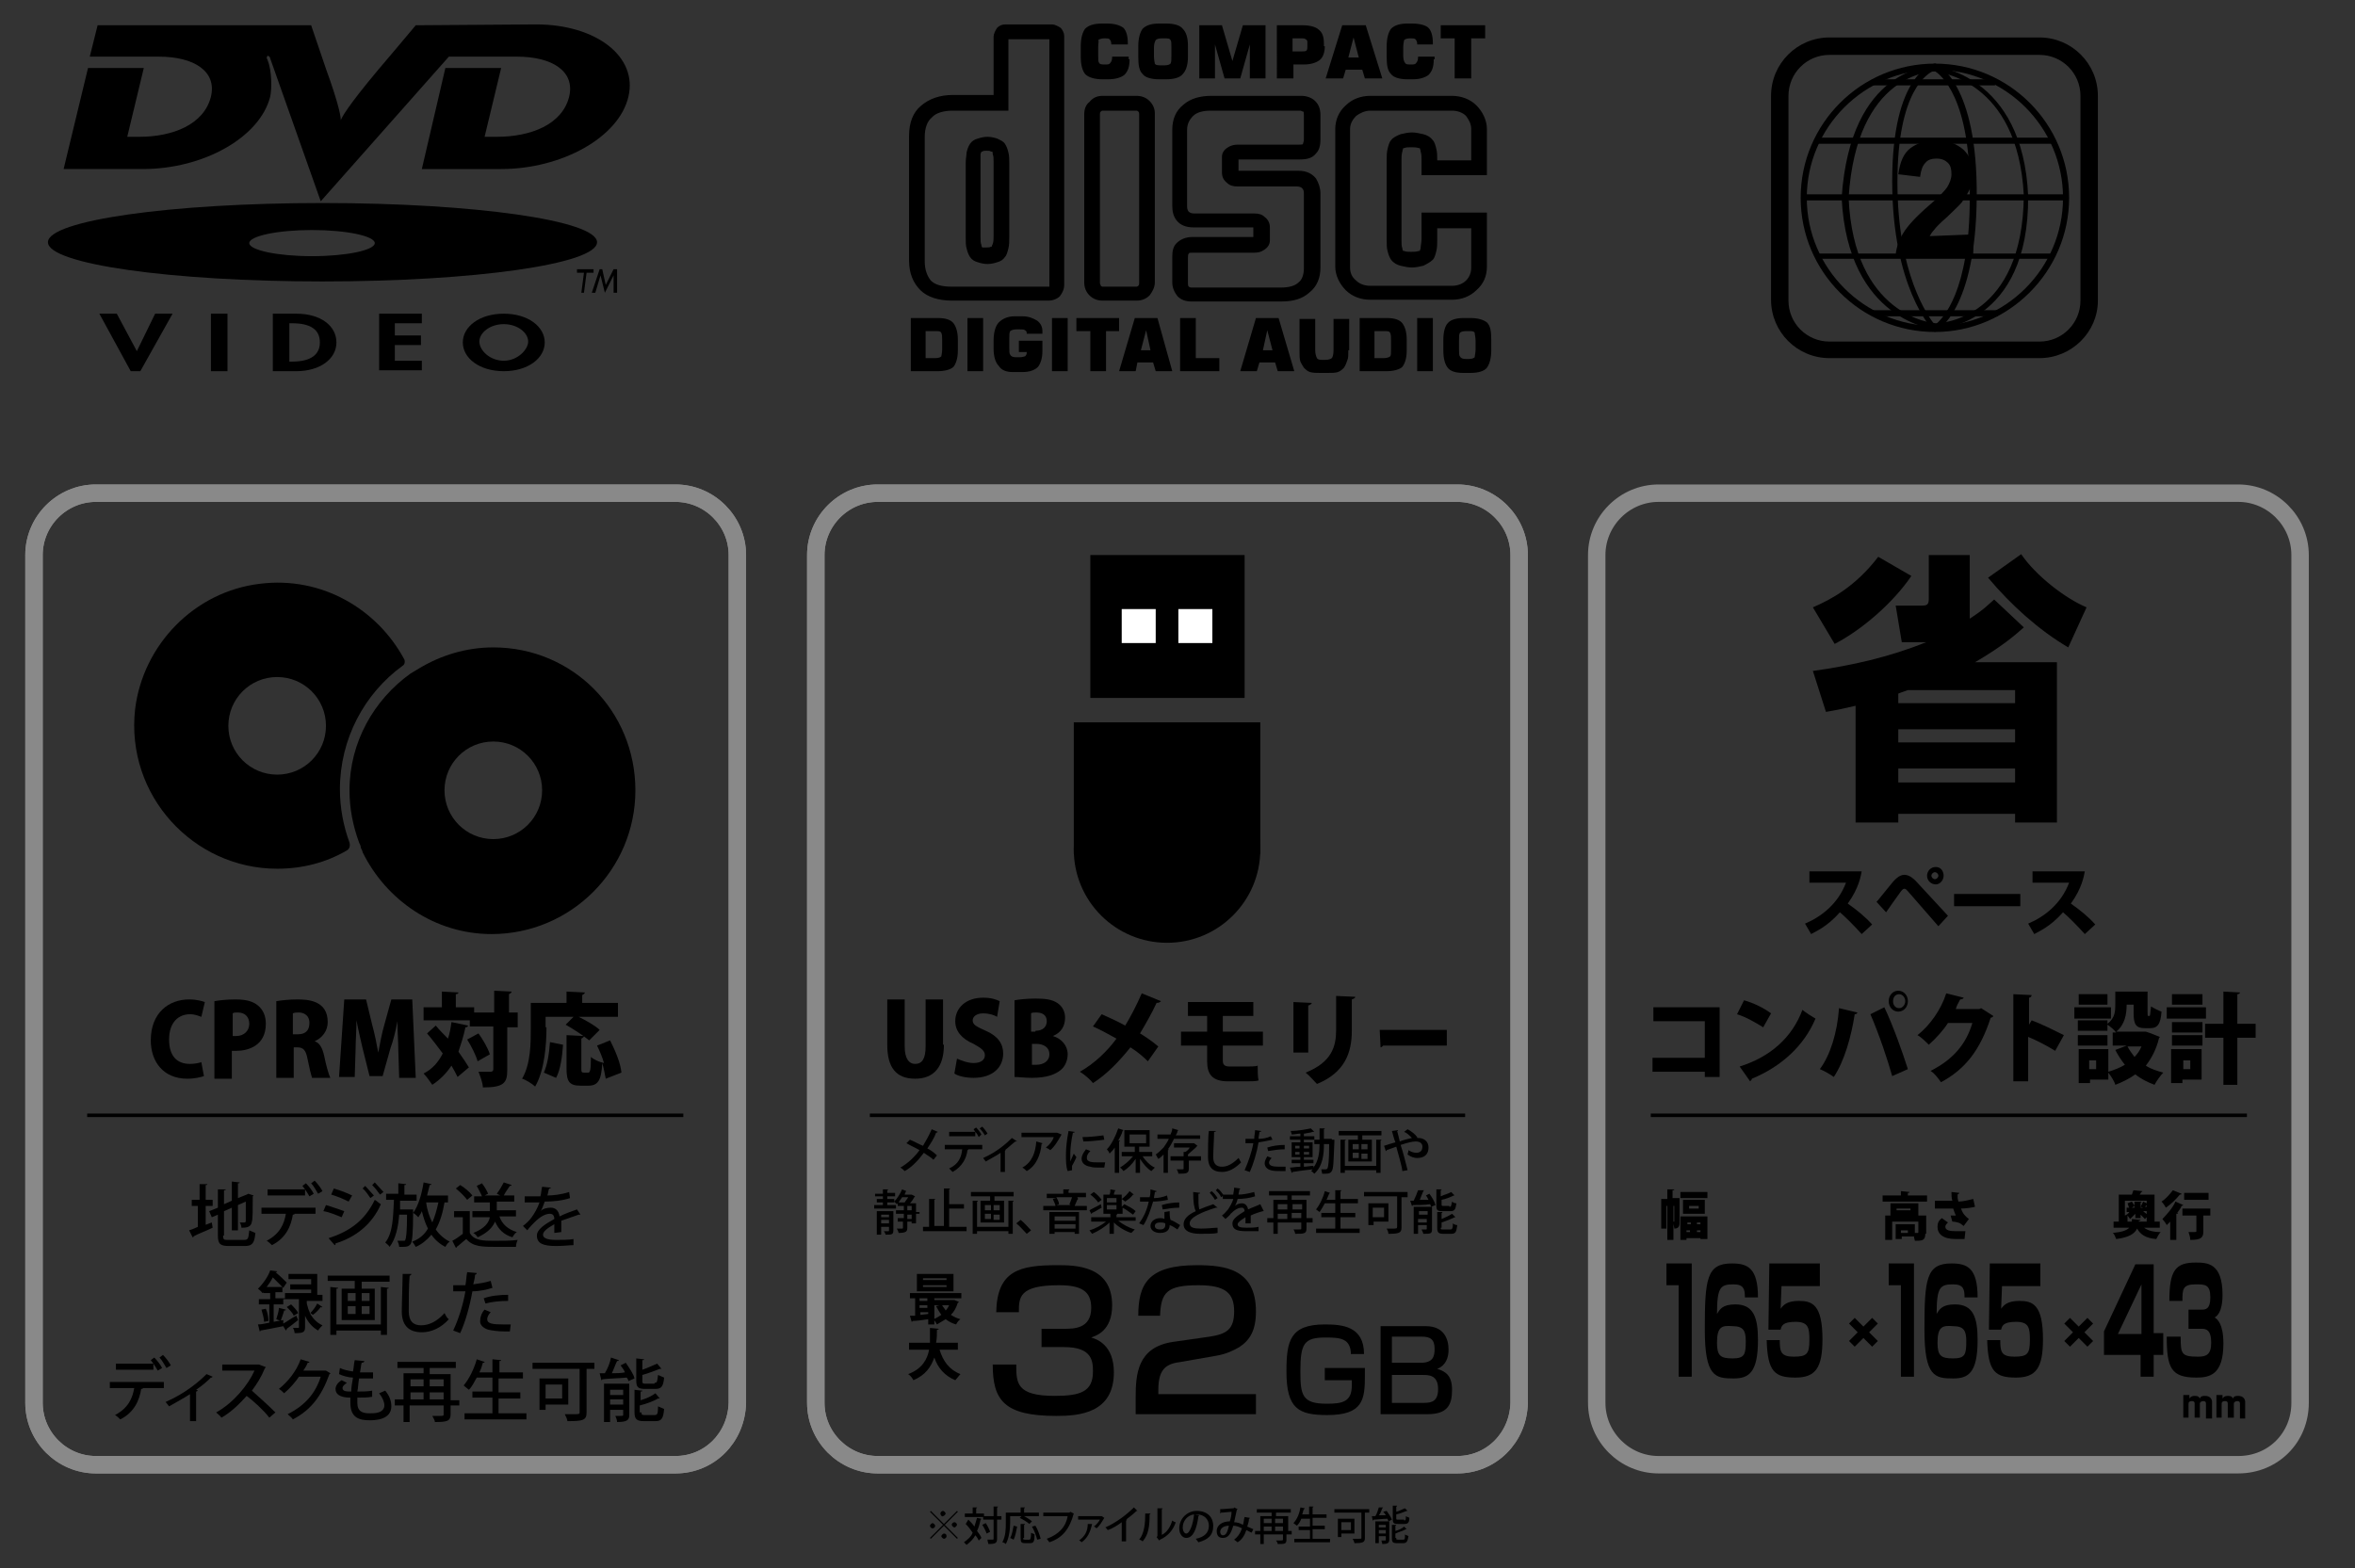 <?xml version="1.0" encoding="utf-8"?>
<!-- Generator: Adobe Illustrator 25.4.1, SVG Export Plug-In . SVG Version: 6.00 Build 0)  -->
<svg version="1.1" id="レイヤー_1" xmlns="http://www.w3.org/2000/svg" xmlns:xlink="http://www.w3.org/1999/xlink" x="0px"
	 y="0px" viewBox="0 0 270.2 180" style="enable-background:new 0 0 270.2 180;" xml:space="preserve">
<rect x="0" y="0" width="270.2" height="180" fill="#333333" stroke="none"/>
<style type="text/css">
	.st0{fill:none;stroke:#898989;stroke-width:2;}
	.st1{fill:none;stroke:#000000;stroke-width:0.403;}
	.st2{stroke:#000000;stroke-width:0.5;stroke-miterlimit:10;}
	.st3{fill-rule:evenodd;clip-rule:evenodd;}
	.st4{fill-rule:evenodd;clip-rule:evenodd;fill:#FFFFFF;}
</style>
<g>
	<g>
		<defs>
			<path id="SVGID_1_" d="M77.5,168.1H11c-3.9,0-7.1-3.2-7.1-7.1V63.7c0-3.9,3.2-7.1,7.1-7.1h66.5c3.9,0,7.1,3.2,7.1,7.1V161
				C84.5,165,81.4,168.1,77.5,168.1z"/>
		</defs>
		<clipPath id="SVGID_00000139272842922308347690000013734507183818964129_">
			<use xlink:href="#SVGID_1_"  style="overflow:visible;"/>
		</clipPath>
		<use xlink:href="#SVGID_1_"  style="overflow:visible;fill:none;stroke:#898989;stroke-width:2;stroke-miterlimit:10;"/>
	</g>
	<path class="st0" d="M77.5,168.1H11c-3.9,0-7.1-3.2-7.1-7.1V63.7c0-3.9,3.2-7.1,7.1-7.1h66.5c3.9,0,7.1,3.2,7.1,7.1V161
		C84.5,165,81.4,168.1,77.5,168.1z"/>
	<g>
		<path d="M23.4,123.5c-0.3,0.1-1,0.3-1.9,0.3c-2.8,0-4.2-2-4.2-4.4c0-3.2,2.1-4.7,4.4-4.7c0.9,0,1.5,0.2,1.8,0.3l-0.4,1.7
			c-0.3-0.1-0.7-0.3-1.3-0.3c-1.3,0-2.4,0.9-2.4,2.9c0,1.9,0.9,2.8,2.4,2.8c0.5,0,1-0.1,1.3-0.2L23.4,123.5z"/>
		<path d="M24.6,114.9c0.6-0.1,1.4-0.2,2.4-0.2c1.2,0,2,0.2,2.6,0.7c0.6,0.5,0.9,1.2,0.9,2.1c0,2.5-2,3.1-3.4,3.1
			c-0.2,0-0.4,0-0.5,0v3.2h-2V114.9z M26.6,118.9c0.1,0,0.3,0,0.5,0c0.9,0,1.5-0.6,1.5-1.4c0-0.8-0.5-1.3-1.3-1.3
			c-0.3,0-0.5,0-0.6,0.1V118.9z"/>
		<path d="M36.1,119.5c0.6,0.2,0.9,0.8,1.1,1.7c0.2,1,0.5,2.1,0.7,2.5h-2.1c-0.1-0.3-0.3-1.1-0.5-2.1c-0.2-1.1-0.5-1.4-1.2-1.4h-0.4
			v3.5h-2v-8.8c0.6-0.1,1.5-0.2,2.4-0.2c1.2,0,3.5,0.1,3.5,2.6C37.6,118.3,37,119.1,36.1,119.5L36.1,119.5z M34.2,118.7
			c0.9,0,1.3-0.5,1.3-1.3c0-1-0.8-1.2-1.2-1.2c-0.3,0-0.5,0-0.7,0.1v2.4H34.2z"/>
		<path d="M47.7,123.7h-1.9l-0.1-3.2c0-0.9-0.1-2.1-0.1-3.3h0c-0.2,1.1-0.5,2.3-0.8,3.1l-0.9,3.2h-1.5l-0.8-3.2
			c-0.2-0.9-0.5-2.1-0.7-3.2h0c0,1.1-0.1,2.4-0.1,3.3l-0.1,3.2h-1.8l0.6-8.9h2.5l0.7,2.9c0.3,1.1,0.5,2.1,0.7,3.2h0
			c0.2-1,0.4-2.2,0.7-3.2l0.8-2.9h2.4L47.7,123.7z"/>
		<path d="M50,117.7c0.4,0.5,0.9,1,1.4,1.5c0.2-0.6,0.3-1.2,0.4-1.9l1.9,0.4c0,0.1-0.1,0.2-0.3,0.2c-0.2,1-0.5,1.9-0.8,2.8
			c0.5,0.7,0.9,1.3,1.2,1.8l-1.3,1.1c-0.2-0.4-0.4-0.8-0.7-1.3c-0.6,0.9-1.3,1.6-2.2,2.2c-0.2-0.3-0.7-1-1-1.3
			c1-0.5,1.7-1.3,2.2-2.3c-0.6-0.8-1.2-1.6-1.8-2.3L50,117.7z M59.4,116.3v1.6h-1.2v4.9c0,1.5-0.4,2-2.8,2c0-0.5-0.3-1.3-0.5-1.8
			c0.6,0,1.2,0,1.4,0c0.2,0,0.3-0.1,0.3-0.3v-4.9h-2.7v-0.7h-5.3v-1.5h2.1v-1.8l1.9,0.1c0,0.1-0.1,0.2-0.3,0.2v1.5h2.1v0.6h2.3v-2.5
			l2,0.1c0,0.1-0.1,0.2-0.3,0.3v2.1H59.4z M54.8,121.8c-0.2-0.7-0.7-1.7-1.2-2.5l1.3-0.7c0.5,0.7,1.1,1.7,1.3,2.4L54.8,121.8z"/>
		<path d="M62.7,117.9c0,1.9-0.2,4.9-1.3,6.8c-0.3-0.3-1.1-0.8-1.5-0.9c1-1.7,1-4.1,1-5.8v-2.9h4.1v-1.3l2.1,0.1
			c0,0.1-0.1,0.2-0.3,0.3v0.9h4.1v1.6h-4.5c0.8,0.4,1.9,1,2.4,1.5l-1.2,1.2c-0.6-0.5-1.8-1.3-2.7-1.8l0.9-0.9h-3.2V117.9z
			 M62.4,123.1c0.4-0.9,0.6-2.1,0.7-3.5l1.5,0.3c-0.1,1.4-0.3,2.9-0.8,3.8L62.4,123.1z M69.5,123.8c-0.1-0.5-0.2-1.1-0.4-1.8h0
			c-0.1,2-0.5,2.6-1.6,2.6h-0.9c-1.3,0-1.6-0.5-1.6-2v-3.8l2,0.1c0,0.1-0.1,0.2-0.3,0.3v3.4c0,0.4,0,0.5,0.3,0.5h0.5
			c0.2,0,0.3-0.3,0.3-1.8c0.3,0.3,1,0.6,1.5,0.7c-0.2-0.7-0.5-1.4-0.8-2l1.5-0.6c0.6,1.2,1.2,2.6,1.3,3.7L69.5,123.8z"/>
	</g>
	<line class="st1" x1="10" y1="128" x2="78.4" y2="128"/>
	<g>
		<g>
			<path d="M23.5,140.6l0.8-0.3l0.1,0.6c-0.8,0.4-1.7,0.7-2.2,1c0,0.1,0,0.1-0.1,0.1l-0.4-0.8c0.3-0.1,0.6-0.2,1-0.4v-2.4H22v-0.7
				h0.9v-1.8l0.9,0c0,0.1-0.1,0.1-0.2,0.1v1.7h0.8v0.7h-0.8V140.6z M25.6,141.8c0,0.5,0.1,0.5,0.6,0.5H28c0.5,0,0.5-0.2,0.6-1.1
				c0.2,0.1,0.5,0.2,0.7,0.3c-0.1,1.1-0.3,1.5-1.2,1.5h-1.8c-1,0-1.3-0.2-1.3-1.2v-2.4l-0.7,0.3l-0.3-0.7l1-0.4v-2.1l0.9,0
				c0,0.1-0.1,0.1-0.2,0.1v1.6l0.9-0.4v-2.2l0.9,0.1c0,0.1-0.1,0.1-0.2,0.1v1.7l1-0.4l0.2-0.1l0.6,0.2c0,0-0.1,0.1-0.1,0.1
				c0,1.5,0,2.6-0.1,2.9c-0.1,0.6-0.5,0.7-1.2,0.7c0-0.2-0.1-0.5-0.2-0.6c0.2,0,0.4,0,0.5,0c0.1,0,0.2,0,0.2-0.2c0-0.2,0-0.9,0-2.2
				l-0.9,0.4v2.9h-0.7v-2.6l-0.9,0.4V141.8z"/>
			<path d="M30,139.3v-0.7h6.2v0.7h-2.5l0.1,0c0,0.1-0.1,0.1-0.2,0.1c-0.2,1.3-0.8,2.7-2.4,3.5c-0.1-0.1-0.4-0.4-0.6-0.5
				c1.5-0.8,2-1.9,2.2-3.1H30z M35.5,137.3c-0.1-0.2-0.3-0.5-0.5-0.8v0.7h-4.3v-0.7H35c-0.1-0.1-0.2-0.3-0.3-0.4l0.4-0.3
				c0.3,0.3,0.7,0.8,0.9,1.2L35.5,137.3z M36.5,137c-0.2-0.3-0.5-0.9-0.8-1.2l0.4-0.3c0.3,0.3,0.7,0.8,0.9,1.2L36.5,137z"/>
			<path d="M37.4,138.3c0.7,0.2,1.5,0.5,2.1,0.7l-0.3,0.7c-0.5-0.2-1.4-0.6-2.1-0.7L37.4,138.3z M37.7,142.1
				c2.5-0.8,4.2-2.1,5.3-4.4c0.2,0.1,0.5,0.4,0.7,0.5c-1,2.3-2.9,3.8-5.2,4.5c0,0.1,0,0.2-0.1,0.2L37.7,142.1z M38.3,136.4
				c0.7,0.2,1.5,0.5,2.1,0.8l-0.4,0.7c-0.6-0.3-1.3-0.6-2-0.8L38.3,136.4z M41.9,136.1c0.3,0.3,0.7,0.8,1,1.1l-0.4,0.3
				c-0.2-0.3-0.6-0.9-0.9-1.1L41.9,136.1z M43,135.7c0.3,0.3,0.7,0.8,1,1.1l-0.4,0.3c-0.2-0.3-0.6-0.8-0.9-1.1L43,135.7z"/>
			<path d="M47,138.8l0.4,0c0,0.1,0,0.2,0,0.2c0,2.6-0.1,3.5-0.3,3.8c-0.2,0.2-0.3,0.3-0.9,0.3c-0.1,0-0.3,0-0.4,0
				c0-0.2-0.1-0.5-0.2-0.7c0.3,0,0.6,0,0.7,0c0.1,0,0.2,0,0.2-0.1c0.1-0.2,0.2-0.9,0.2-2.9h-0.9c-0.1,1.4-0.4,2.8-1.1,3.7
				c-0.1-0.2-0.4-0.4-0.5-0.5c0.9-1.1,0.9-3,1-4.9h-0.9v-0.7h1.4v-1.2l0.9,0.1c0,0.1-0.1,0.1-0.2,0.1v1.1h1.4v0.7h-1.9
				c0,0.3,0,0.7,0,1h1L47,138.8z M51.6,138H51c-0.2,1.2-0.5,2.2-1,3.1c0.4,0.6,1,1.1,1.6,1.4c-0.2,0.1-0.4,0.4-0.5,0.6
				c-0.6-0.3-1.2-0.8-1.6-1.4c-0.5,0.6-1.1,1.1-1.8,1.4c-0.1-0.2-0.3-0.5-0.4-0.6c0.8-0.3,1.4-0.8,1.8-1.5c-0.3-0.6-0.5-1.2-0.7-2
				c-0.1,0.3-0.3,0.5-0.4,0.7c-0.1-0.1-0.4-0.4-0.6-0.5c0.6-0.8,1-2.2,1.2-3.5l0.9,0.2c0,0.1-0.1,0.1-0.2,0.1
				c-0.1,0.4-0.2,0.8-0.3,1.2h2.4V138z M48.9,138L48.9,138c0.1,0.9,0.4,1.7,0.7,2.3c0.3-0.7,0.5-1.4,0.7-2.3H48.9z"/>
			<path d="M53.9,139v2.5c0.5,0.9,1.6,0.9,2.8,0.9c0.9,0,2,0,2.7-0.1c-0.1,0.2-0.2,0.5-0.2,0.8c-0.5,0-1.3,0-2.1,0
				c-1.8,0-2.8,0-3.6-0.9c-0.4,0.3-0.8,0.7-1.1,0.9c0,0.1,0,0.1-0.1,0.1l-0.4-0.8c0.4-0.2,0.8-0.5,1.2-0.8v-1.9h-1V139H53.9z
				 M52.8,136c0.5,0.3,1.1,0.8,1.4,1.2l-0.6,0.5c-0.3-0.4-0.8-0.9-1.3-1.3L52.8,136z M59.3,139.6h-2c0.3,0.9,1,1.5,2,1.8
				c-0.2,0.1-0.4,0.4-0.5,0.6c-1-0.3-1.6-0.9-2-1.8c-0.3,0.7-0.9,1.3-2,1.8c-0.1-0.2-0.3-0.4-0.5-0.5c1.3-0.5,1.8-1.2,1.9-1.8h-2
				V139h2v-1h-1.8v-0.7h0.9c-0.1-0.3-0.4-0.8-0.6-1.2l0.6-0.3c0.3,0.4,0.6,0.9,0.7,1.2l-0.4,0.2h1.8l-0.4-0.2
				c0.3-0.4,0.6-0.9,0.8-1.3l0.9,0.3c0,0.1-0.1,0.1-0.2,0.1c-0.2,0.3-0.5,0.7-0.7,1.1h1.2v0.7h-2v1h2.2V139.6z"/>
			<path d="M66.6,139.4C66.5,139.4,66.5,139.4,66.6,139.4c-0.1,0-0.1,0-0.2,0c-0.6,0.2-1.4,0.5-2,0.7c0,0.2,0,0.4,0,0.6
				c0,0.2,0,0.4,0,0.7l-0.8,0.1c0-0.3,0-0.8,0-1c-0.7,0.4-1.3,0.8-1.3,1.2c0,0.4,0.5,0.6,1.5,0.6c0.7,0,1.5,0,2-0.1l0,0.7
				c-0.4,0-1.1,0.1-2,0.1c-1.5,0-2.2-0.3-2.2-1.2c0-0.7,0.9-1.3,2-1.9c0-0.4-0.2-0.6-0.5-0.6c-0.5,0-1.1,0.3-1.8,1
				c-0.2,0.2-0.5,0.5-0.8,0.9l-0.5-0.5c0.4-0.3,0.8-0.7,1-1c0.3-0.4,0.7-1.1,0.9-1.7l-0.4,0c-0.3,0-0.9,0-1.3,0v-0.7
				c0.5,0,1,0,1.3,0l0.5,0c0.1-0.3,0.1-0.7,0.2-1.1l1,0.1c0,0.1-0.1,0.1-0.2,0.1c-0.1,0.3-0.1,0.5-0.2,0.8c0.6,0,1.6-0.1,2.5-0.4
				l0.1,0.7c-0.9,0.3-2,0.4-2.9,0.4c-0.2,0.5-0.3,0.9-0.5,1.1h0c0.3-0.3,0.8-0.4,1.2-0.4c0.5,0,0.9,0.3,1,1c0.6-0.3,1.4-0.6,2-0.8
				L66.6,139.4z"/>
			<path d="M37,150c0,0-0.1,0.1-0.2,0c-0.2,0.3-0.6,0.7-0.9,0.9l-0.4-0.3c0.3,0.6,0.8,1.2,1.5,1.5c-0.1,0.1-0.4,0.4-0.5,0.6
				c-0.7-0.4-1.2-1-1.5-1.7v1.3c0,0.6-0.2,0.7-1.2,0.7c0-0.2-0.1-0.5-0.2-0.6c0.3,0,0.5,0,0.6,0c0.1,0,0.1,0,0.1-0.1v-3.2h-1.8v0.6
				h-1.1v2l1.1-0.2l0,0.4c0.4-0.2,0.9-0.6,1.5-0.9l0.2,0.5c-0.5,0.4-1,0.8-1.3,1c0,0.1,0,0.1-0.1,0.2l-0.3-0.5c-1,0.2-2,0.4-2.6,0.5
				c0,0.1-0.1,0.1-0.1,0.1l-0.2-0.8c0.4,0,0.8-0.1,1.3-0.2v-2.1h-1.2v-0.6H31v-0.7h-0.8v-0.1l-0.1,0.1c-0.1-0.2-0.4-0.4-0.5-0.5
				c0.7-0.7,1.2-1.5,1.4-2.1l0.8,0.1c0,0.1-0.1,0.1-0.2,0.1l0,0c0.5,0.4,1,0.9,1.3,1.2l-0.4,0.6c-0.3-0.3-0.8-0.8-1.2-1.2
				c-0.2,0.4-0.4,0.7-0.7,1.1h1.8v0.6h-0.8v0.7h1.1v-0.6h3V148h-2.4v-0.6h2.4v-0.6h-2.6v-0.6h3.3v2.4H37v0.7h-1.8v0.3
				c0.1,0.4,0.2,0.8,0.4,1.1c0.3-0.3,0.6-0.7,0.8-1.1L37,150z M30.3,151.7c0-0.4-0.2-1-0.3-1.4l0.5-0.1c0.2,0.4,0.3,1,0.3,1.4
				L30.3,151.7z M32.8,150.3c0,0.1-0.1,0.1-0.2,0.1c-0.1,0.4-0.3,0.9-0.4,1.2l-0.5-0.2c0.1-0.4,0.3-0.9,0.3-1.3L32.8,150.3z
				 M33.7,151c-0.1-0.3-0.5-0.7-0.8-1l0.5-0.3c0.3,0.3,0.7,0.7,0.8,1L33.7,151z"/>
			<path d="M37.7,146.4h7v0.7h-3.2v0.8h1.5v3.6h-3.8v-3.6h1.5V147h-3.1V146.4z M43.7,152v-4.3l0.9,0.1c0,0.1-0.1,0.1-0.2,0.1v5.3
				h-0.7v-0.5h-5.1v0.5h-0.7v-5.5l0.9,0.1c0,0.1-0.1,0.1-0.2,0.1v4.1H43.7z M39.9,148.4v0.9h0.9v-0.9H39.9z M39.9,149.9v0.9h0.9
				v-0.9H39.9z M42.4,149.3v-0.9h-0.9v0.9H42.4z M42.4,150.8v-0.9h-0.9v0.9H42.4z"/>
			<path d="M47.2,146.2c0,0.1-0.1,0.2-0.2,0.2c-0.1,1-0.1,2.9-0.1,4.1c0,1.1,0.5,1.6,1.4,1.6c0.9,0,1.8-0.4,2.7-1.4
				c0.1,0.2,0.3,0.6,0.5,0.7c-0.9,1-2,1.5-3.1,1.5c-1.6,0-2.3-0.9-2.3-2.4c0-1,0.1-3.4,0.1-4.3L47.2,146.2z"/>
			<path d="M56.5,147.8c-0.6,0.2-1.5,0.4-2.3,0.4c-0.3,1.7-0.8,3.5-1.4,4.8l-0.8-0.3c0.6-1.3,1.1-2.8,1.4-4.5c-0.1,0-0.2,0-0.4,0
				c-0.4,0-0.7,0-1,0l0-0.7c0.3,0,0.7,0,1,0c0.1,0,0.3,0,0.4,0c0.1-0.5,0.1-1,0.2-1.5l1.1,0.1c0,0.1-0.1,0.2-0.2,0.2
				c0,0.3-0.1,0.7-0.2,1.1c0.7-0.1,1.4-0.2,2-0.4L56.5,147.8z M58.5,152.8c-0.2,0-0.5,0-0.7,0c-0.7,0-1.3-0.1-1.8-0.2
				c-0.6-0.2-1-0.6-0.9-1.1c0-0.4,0.2-0.9,0.5-1.2l0.7,0.3c-0.3,0.3-0.4,0.6-0.4,0.8c0,0.5,0.6,0.6,1.8,0.6c0.3,0,0.6,0,0.9,0
				L58.5,152.8z M55.5,149c0.8-0.3,1.9-0.4,2.8-0.4v0.7c-0.9,0-1.9,0.1-2.6,0.3L55.5,149z"/>
			<path d="M12.6,159.3v-0.7h6.2v0.7h-2.5l0.1,0c0,0.1-0.1,0.1-0.2,0.1c-0.2,1.3-0.8,2.7-2.4,3.5c-0.1-0.1-0.4-0.4-0.6-0.5
				c1.5-0.8,2-1.9,2.2-3.1H12.6z M18.1,157.3c-0.1-0.2-0.3-0.5-0.5-0.8v0.7h-4.3v-0.7h4.3c-0.1-0.1-0.2-0.3-0.3-0.4l0.4-0.3
				c0.3,0.3,0.7,0.8,0.9,1.2L18.1,157.3z M19.1,157c-0.2-0.3-0.5-0.9-0.8-1.2l0.4-0.3c0.3,0.3,0.7,0.8,0.9,1.2L19.1,157z"/>
			<path d="M24.4,158c0,0-0.1,0.1-0.1,0.1c0,0-0.1,0-0.1,0c-0.5,0.5-1.1,1-1.7,1.4c0.1,0,0.2,0.1,0.2,0.1c0,0-0.1,0.1-0.2,0.1v3.4
				h-0.7v-3.1c-0.6,0.4-1.7,1-2.4,1.4c-0.1-0.1-0.3-0.4-0.4-0.5c2.3-1,3.9-2.4,4.7-3.2L24.4,158z"/>
			<path d="M30.5,156.9c0,0.1-0.1,0.1-0.1,0.1c-0.4,1-0.9,1.8-1.5,2.6c0.8,0.7,2,1.8,2.7,2.5l-0.7,0.6c-0.6-0.8-1.8-1.9-2.6-2.5
				c-0.7,0.8-1.8,1.9-2.9,2.5c-0.1-0.2-0.4-0.4-0.6-0.6c2-1.1,3.7-3.2,4.4-4.8h-3.7v-0.7h4.1l0.1,0L30.5,156.9z"/>
			<path d="M37.9,157.6c0,0.1-0.1,0.1-0.1,0.1c-0.9,2.5-2.1,4.1-4.2,5.2c-0.1-0.2-0.4-0.4-0.6-0.6c2-1,3.2-2.4,3.8-4.3h-2.5
				c-0.4,0.6-1,1.3-1.7,1.9c-0.1-0.1-0.4-0.4-0.6-0.5c1-0.8,2-2,2.5-3.4l1,0.3c0,0.1-0.1,0.1-0.2,0.1c-0.1,0.3-0.3,0.6-0.5,0.9h2.5
				l0.1,0L37.9,157.6z"/>
			<path d="M42.7,160.3c-0.5,0.1-1.1,0.1-1.7,0.1c0,0.4,0,0.4,0,0.6c0,1,0.6,1.2,1.4,1.2c0.3,0,0.7,0,1-0.1c0.4-0.1,0.7-0.4,0.7-0.8
				c0-0.4-0.2-0.9-0.6-1.4c0.2-0.1,0.5-0.2,0.7-0.3c0.5,0.6,0.7,1.2,0.7,1.8c0,1.6-2,1.6-2.5,1.6c-1.2,0-2.2-0.3-2.2-2
				c0-0.2,0-0.4,0-0.6c-0.6,0-1.7-0.1-1.7-1c0-0.3,0.2-0.7,0.7-1l0.6,0.3c-0.3,0.2-0.5,0.4-0.5,0.6c0,0.4,0.5,0.4,1,0.4
				c0-0.5,0.1-1,0.2-1.6c-0.5,0-1.2-0.2-1.6-0.4L39,157c0.4,0.2,0.9,0.3,1.5,0.4c0.1-0.5,0.1-0.9,0.2-1.3l1.1,0.1
				c0,0.1-0.1,0.2-0.3,0.2c-0.1,0.3-0.1,0.7-0.2,1.1c0.2,0,0.5,0,0.7,0c0.3,0,0.6,0,0.8,0l0,0.7c-0.2,0-0.5,0-0.8,0s-0.5,0-0.8,0
				c-0.1,0.5-0.1,1.1-0.2,1.5c0.6,0,1.2,0,1.7-0.1L42.7,160.3z"/>
			<path d="M52.7,160.6v0.7h-1v1c0,0.8-0.4,0.9-1.8,0.9c0-0.2-0.2-0.5-0.3-0.7c0.3,0,0.5,0,0.7,0c0.6,0,0.6,0,0.6-0.2v-1h-3.9v1.9
				h-0.7v-1.9h-1v-0.7h1v-3h2.3V157h-3v-0.7h6.7v0.7h-3v0.7h2.4v3H52.7z M48.6,158.3h-1.5v0.8h1.5V158.3z M47.1,159.8v0.8h1.5v-0.8
				H47.1z M50.9,158.3h-1.6v0.8h1.6V158.3z M49.3,160.6h1.6v-0.8h-1.6V160.6z"/>
			<path d="M57.2,162.2h3.2v0.7h-7.1v-0.7h3.2v-1.8h-2.3v-0.7h2.3v-1.6h-1.8c-0.3,0.5-0.5,1-0.9,1.4c-0.1-0.1-0.4-0.3-0.6-0.5
				c0.6-0.7,1.2-1.9,1.5-3l0.9,0.3c0,0.1-0.1,0.1-0.2,0.1c-0.1,0.4-0.2,0.7-0.4,1.1h1.5v-1.5l1,0.1c0,0.1-0.1,0.1-0.2,0.1v1.3H60
				v0.7h-2.8v1.6h2.5v0.7h-2.5V162.2z"/>
			<path d="M68.2,156.4v0.7h-0.9v5c0,0.9-0.4,1-2.2,1c0-0.2-0.2-0.6-0.3-0.8c0.4,0,0.7,0,1,0c0.6,0,0.7,0,0.7-0.2v-5h-5.4v-0.7H68.2
				z M65.2,161.2h-2.6v0.6h-0.7v-3.6h3.3V161.2z M64.5,158.9h-1.9v1.6h1.9V158.9z"/>
			<path d="M71,156.1c0,0.1-0.1,0.1-0.2,0.1c-0.2,0.4-0.4,1-0.6,1.4c0.5,0,1,0,1.5-0.1c-0.1-0.3-0.3-0.5-0.5-0.8l0.6-0.3
				c0.4,0.6,0.9,1.3,1,1.8l-0.7,0.3c0-0.1-0.1-0.3-0.2-0.4c-1,0.1-2.1,0.1-2.8,0.2c0,0.1-0.1,0.1-0.1,0.1l-0.2-0.8l0.6,0
				c0.3-0.5,0.6-1.2,0.7-1.8L71,156.1z M72.2,158.8v3.6c0,0.6-0.3,0.8-1.4,0.8c0-0.2-0.1-0.5-0.2-0.7c0.2,0,0.4,0,0.5,0
				c0.3,0,0.4,0,0.4-0.1v-0.6H70v1.4h-0.7v-4.4H72.2z M71.5,159.5H70v0.6h1.5V159.5z M70,161.2h1.5v-0.6H70V161.2z M75.1,158.7
				c0.3,0,0.3-0.1,0.4-0.9c0.2,0.1,0.5,0.2,0.7,0.3c-0.1,1-0.3,1.3-1,1.3h-1.2c-0.8,0-1-0.2-1-1v-2.5l0.9,0.1c0,0.1-0.1,0.1-0.2,0.1
				v1.1c0.6-0.2,1.2-0.5,1.7-0.7l0.5,0.6c0,0,0,0-0.2,0c-0.5,0.2-1.3,0.5-2,0.7v0.7c0,0.3,0.1,0.3,0.4,0.3H75.1z M73.6,162.1
				c0,0.3,0.1,0.3,0.4,0.3h1.1c0.3,0,0.4-0.1,0.4-1c0.2,0.1,0.5,0.2,0.7,0.3c-0.1,1.1-0.3,1.4-1,1.4h-1.3c-0.8,0-1.1-0.2-1.1-1v-2.6
				l0.9,0.1c0,0.1-0.1,0.1-0.2,0.1v1c0.7-0.2,1.3-0.5,1.7-0.8l0.5,0.6c0,0-0.1,0-0.2,0c-0.5,0.3-1.3,0.6-2.1,0.8V162.1z"/>
		</g>
	</g>
	<g>
		<path d="M46.4,75.7c-3.1-5.8-9.5-9.6-16.6-8.7c-7.5,0.9-13.4,7-14.3,14.4c-1.1,9.9,6.7,18.3,16.3,18.3c2.9,0,5.6-0.7,8-2.1
			c0.3-0.2,0.4-0.5,0.3-0.9c-0.7-1.9-1.1-4-1.1-6.1c0-5.8,2.8-11,7.2-14.2C46.4,76.3,46.5,76,46.4,75.7z M31.8,88.9
			c-3.1,0-5.6-2.5-5.6-5.6s2.5-5.6,5.6-5.6s5.6,2.5,5.6,5.6S34.9,88.9,31.8,88.9z"/>
		<path d="M56.6,74.3c-3.1,0-6,0.9-8.5,2.4c-0.2,0.1-0.3,0.2-0.5,0.3c-0.2,0.1-0.3,0.2-0.5,0.3c-4.2,3-7,7.9-7,13.4
			c0,2.1,0.4,4.1,1.1,6c0.1,0.2,0.2,0.4,0.2,0.6c0.1,0.2,0.2,0.4,0.2,0.5c2.7,5.5,8.3,9.4,14.8,9.4c9.1,0,16.5-7.4,16.5-16.5
			S65.7,74.3,56.6,74.3z M56.6,96.3c-3.1,0-5.6-2.5-5.6-5.6c0-3.1,2.5-5.6,5.6-5.6c3.1,0,5.6,2.5,5.6,5.6
			C62.2,93.8,59.7,96.3,56.6,96.3z"/>
	</g>
</g>
<g>
	<path d="M226.4,26.9l0,2.4l-8.9-0.1c0.1-0.9,0.4-1.7,0.9-2.5c0.5-0.8,1.4-1.8,2.9-3.1c1.2-1,1.9-1.8,2.1-2.1c0.3-0.5,0.5-1,0.5-1.5
		c0-0.6-0.1-1-0.4-1.3c-0.3-0.3-0.7-0.5-1.3-0.5c-0.5,0-1,0.1-1.3,0.5c-0.3,0.3-0.5,0.8-0.6,1.6l-2.5-0.3c0.2-1.4,0.6-2.4,1.4-3
		c0.8-0.6,1.8-0.9,3-0.9c1.3,0,2.3,0.4,3.1,1.1c0.7,0.7,1.1,1.6,1.1,2.6c0,0.6-0.1,1.2-0.3,1.7c-0.2,0.5-0.6,1.1-1,1.7
		c-0.3,0.4-0.9,0.9-1.7,1.7c-0.8,0.7-1.3,1.2-1.5,1.5c-0.2,0.2-0.4,0.5-0.5,0.7L226.4,26.9z"/>
	<path d="M222,38.1c-8.5,0-15.4-6.9-15.4-15.4S213.5,7.3,222,7.3c8.5,0,15.4,6.9,15.4,15.4S230.4,38.1,222,38.1L222,38.1z M222,8
		c-8.1,0-14.7,6.6-14.7,14.7s6.6,14.7,14.7,14.7c8.1,0,14.7-6.6,14.7-14.7S230.1,8,222,8L222,8z"/>
	<path d="M222,38.1l-0.2-0.2c-0.2-0.2-4.7-5-4.7-17.1c0-12.3,4.6-13.4,4.8-13.5l0.1,0l0.1,0c0.2,0.1,4.8,2.2,4.7,15.3
		c-0.1,13-4.5,15.3-4.7,15.4L222,38.1L222,38.1z M221.9,8.1c-0.7,0.3-4.2,2.2-4.2,12.8c0,10.5,3.5,15.4,4.3,16.4
		c0.9-0.7,4-3.8,4-14.6C226.2,11.2,222.6,8.5,221.9,8.1L221.9,8.1z"/>
	<path d="M222.1,37.8L222.1,37.8c-0.1,0-10.1-0.9-10.8-15.1c1-15,10.2-15.1,10.6-15.1c0.1,0,10.2,0.9,10.8,14.9
		C232.8,37.4,222.3,37.8,222.1,37.8L222.1,37.8L222.1,37.8z M222,8.2c-0.4,0-9,0.2-9.9,14.5c0.6,13.5,9.5,14.4,10.1,14.4
		c0.6,0,9.9-0.6,10-14.7C231.5,9.1,222.4,8.3,222,8.2L222,8.2z"/>
	<polygon points="228.9,9.8 214.8,9.8 214.8,9.1 228.9,9.1 228.9,9.8 	"/>
	<polygon points="235.4,16.5 208.6,16.5 208.6,15.8 235.4,15.8 235.4,16.5 	"/>
	<polygon points="236.9,23 206.9,23 206.9,22.3 236.9,22.3 236.9,23 	"/>
	<polygon points="235.4,29.7 208.5,29.7 208.5,29.1 235.4,29.1 235.4,29.7 	"/>
	<polygon points="229.2,36.3 214.8,36.3 214.8,35.6 229.2,35.6 229.2,36.3 	"/>
	<path d="M234,41.1h-24.1c-3.7,0-6.7-3-6.7-6.7V11c0-3.7,3-6.7,6.7-6.7H234c3.7,0,6.7,3,6.7,6.7v23.5
		C240.7,38.1,237.7,41.1,234,41.1L234,41.1z M209.9,6.3c-2.6,0-4.7,2.1-4.7,4.7v23.5c0,2.6,2.1,4.7,4.7,4.7H234
		c2.6,0,4.7-2.1,4.7-4.7V11c0-2.6-2.1-4.7-4.7-4.7H209.9L209.9,6.3z"/>
</g>
<g>
	<path class="st0" d="M256.8,168.1h-66.5c-3.9,0-7.1-3.2-7.1-7.1V63.7c0-3.9,3.2-7.1,7.1-7.1h66.5c3.9,0,7.1,3.2,7.1,7.1V161
		C263.9,165,260.8,168.1,256.8,168.1z"/>
	<g>
		<g>
			<path d="M197.3,115.6v8h-1.7V123h-6v-1.6h6v-4.2h-5.9v-1.6H197.3z"/>
			<path d="M200.1,114.8c1.1,0.3,2.3,0.9,3.1,1.5l-0.9,1.6c-0.8-0.5-2-1.2-3-1.5L200.1,114.8z M199.6,122.4c3.5-1.1,6-3.3,7.2-6.5
				c0.5,0.4,1,0.7,1.5,1c-1.3,3.1-3.9,5.5-7.3,6.9c0,0.1-0.1,0.2-0.2,0.3L199.6,122.4z"/>
			<path d="M213.1,116.2c0,0.1-0.1,0.2-0.3,0.2c-0.4,2.6-1.2,5.4-2.4,7.2c-0.4-0.3-1.1-0.7-1.6-0.9c1.2-1.6,2-4.2,2.2-7L213.1,116.2
				z M217.1,123.5c-0.5-1.8-1.5-4.8-2.5-7.1l1.6-0.8c1,2.1,2.1,5.2,2.7,7.1L217.1,123.5z M217.8,113.7c0.6,0,1.1,0.5,1.1,1.2
				s-0.5,1.2-1.1,1.2s-1.1-0.5-1.1-1.2C216.7,114.2,217.2,113.7,217.8,113.7z M218.6,114.9c0-0.4-0.3-0.8-0.7-0.8s-0.7,0.3-0.7,0.8
				s0.3,0.8,0.7,0.8C218.3,115.7,218.6,115.3,218.6,114.9z"/>
			<path d="M228.7,116.6c0,0.1-0.2,0.2-0.3,0.2c-1.2,3.7-2.9,5.9-5.7,7.4c-0.3-0.4-0.7-1-1.2-1.3c2.6-1.3,4.1-3.1,4.8-5.5h-2.8
				c-0.5,0.8-1.4,1.8-2.2,2.5c-0.3-0.3-0.9-0.9-1.3-1.1c1.4-1.1,2.7-2.9,3.3-4.8l2,0.5c0,0.1-0.2,0.2-0.4,0.2
				c-0.2,0.4-0.4,0.7-0.5,1.1h2.7l0.2-0.1L228.7,116.6z"/>
			<path d="M235.8,120.6c-0.8-0.5-2.1-1.2-3.1-1.6v5.1h-1.7v-10l2.1,0.1c0,0.1-0.1,0.3-0.3,0.3v3.1l0.3-0.5c1.1,0.4,2.7,1.2,3.7,1.7
				L235.8,120.6z"/>
			<path d="M242.2,115.6v1.3H238v-1.3H242.2z M246.8,118.6l1,0.4c0,0.1-0.1,0.1-0.1,0.2c-0.3,1.2-0.8,2.2-1.5,3.1
				c0.6,0.4,1.3,0.6,2,0.8c-0.3,0.3-0.8,1-1,1.4c-0.8-0.3-1.6-0.7-2.2-1.2c-0.7,0.5-1.5,0.9-2.3,1.2c-0.1-0.4-0.5-1-0.8-1.4v0.8
				h-2.1v0.4h-1.3v-3.9h3.4v2.6c0.7-0.2,1.4-0.5,1.9-0.8c-0.4-0.5-0.8-1.1-1.1-1.7l1.3-0.5h-1.6v-1.5h0.4c-0.2-0.3-0.7-0.7-1-0.9
				v0.7h-3.4v-1.2h3.4v0.4c0.9-0.7,0.9-1.5,0.9-2.3v-1.4h3.7v2.4c0,0.3,0,0.4,0.1,0.4h0.1c0.1,0,0.1-0.1,0.2-1.1
				c0.3,0.2,0.9,0.5,1.2,0.6c-0.1,1.5-0.5,1.9-1.3,1.9h-0.6c-1,0-1.3-0.4-1.3-1.7v-1h-0.8c0,1.1-0.2,2.3-1.2,3.1h3.4L246.8,118.6z
				 M241.8,118.8v1.2h-3.4v-1.2H241.8z M241.8,114.1v1.2h-3.3v-1.2H241.8z M240.5,122.7v-1h-0.8v1H240.5z M244.1,120.1
				c0.2,0.4,0.5,0.8,0.8,1.2c0.3-0.3,0.6-0.7,0.8-1.2H244.1z"/>
			<path d="M253.1,115.6v1.3h-4.5v-1.3H253.1z M252.6,120.4v3.5h-2.2v0.4h-1.3v-3.9H252.6z M249.2,118.5v-1.2h3.5v1.2H249.2z
				 M249.2,120v-1.2h3.5v1.2H249.2z M252.7,114.1v1.2h-3.5v-1.2H252.7z M251.3,121.7h-0.8v1h0.8V121.7z M258.8,117.5v1.6h-2.1v5.4
				h-1.6v-5.4H253v-1.6h2.1v-3.7l1.9,0.1c0,0.1-0.1,0.2-0.3,0.2v3.4H258.8z"/>
		</g>
	</g>
	<line class="st1" x1="189.4" y1="128" x2="257.8" y2="128"/>
	<path d="M232.2,72c-1,0.9-2.5,2.2-5.6,4h9.4v18.4h-4.8v-1h-13.4v1h-4.9V81c-1.3,0.3-2.2,0.5-3.4,0.7l-1.5-4.7
		c4.4-0.6,8.8-1.6,13-3.3h-2.8l-0.7-4.2h3c0.6,0,0.8-0.1,0.8-0.8v-5h4.7v7.3c1.7-1.1,2.1-1.6,2.8-2.2L232.2,72z M219.3,66.1
		c-2.1,3.1-5.7,6.2-8.8,7.8l-2.5-4.2c2.1-0.9,4.9-2.4,7.5-5.8L219.3,66.1z M217.8,80.7h13.4v-1.5h-12.3c-0.8,0.3-0.9,0.3-1.1,0.4
		V80.7z M217.8,83.7v1.5h13.4v-1.5H217.8z M217.8,88.2v1.6h13.4v-1.6H217.8z M237.3,74.3c-3.4-2-6.6-4.9-9.2-8l3.8-2.7
		c1.7,2.5,5.1,5.1,7.5,6.1L237.3,74.3z M207.1,106c1.9-0.8,3.8-2.3,4.7-4.7h-4.2V100h6c-0.1,0.5-0.3,1.9-1.6,3.7
		c1,0.7,2,1.5,2.8,2.4l-1.2,1.1c-0.8-0.9-2-2.1-2.5-2.5c-1.5,1.7-2.8,2.2-3.3,2.5L207.1,106z M215.3,103.5c0.3-0.3,0.4-0.5,1.4-1.7
		c0.7-0.9,1.2-1.4,1.8-1.4c0.6,0,1.1,0.5,1.3,0.7l3.7,4l-1.1,1.2l-3.4-3.9c-0.2-0.2-0.3-0.4-0.5-0.4c-0.2,0-0.3,0.2-0.4,0.3
		c-0.3,0.4-1.5,2.1-1.7,2.4L215.3,103.5z M223,100.5c0,0.5-0.4,1-0.9,1c-0.5,0-1-0.4-1-1c0-0.5,0.4-1,1-1S223,100,223,100.5z
		 M221.6,100.5c0,0.2,0.2,0.4,0.4,0.4c0.2,0,0.4-0.2,0.4-0.4s-0.2-0.4-0.4-0.4C221.8,100.1,221.6,100.3,221.6,100.5z M231.8,102.6
		v1.4h-7.6v-1.4H231.8z M232.7,106c1.9-0.8,3.8-2.3,4.7-4.7h-4.2V100h6c-0.1,0.5-0.3,1.9-1.6,3.7c1,0.7,2,1.5,2.8,2.4l-1.2,1.1
		c-0.8-0.9-2-2.1-2.5-2.5c-1.5,1.7-2.8,2.2-3.3,2.5L232.7,106z"/>
	<g>
		<path d="M192.7,137.7v2.5c0,0.4,0,0.8-0.6,0.8c0-0.2-0.1-0.4-0.1-0.6v1.9h-0.7v-3.9h-0.1v2.6h-0.6v-3.4h0.7v-1.1l0.8,0
			c0,0.1-0.1,0.1-0.2,0.1v0.9H192.7z M192,140.2h0.1c0,0,0,0,0-0.1v-1.7H192V140.2z M195.9,136.8v0.7h-3.1v-0.7H195.9z M192.8,139.6
			h3.1v2.6h-0.8v-0.1h-1.6v0.2h-0.7V139.6z M195.6,139.3h-2.5v-1.6h2.5V139.3z M194,140.3h-0.4v0.2h0.4V140.3z M193.5,141.2v0.2h0.4
			v-0.2H193.5z M193.8,138.4v0.3h1.1v-0.3H193.8z M195.1,140.5v-0.2h-0.4v0.2H195.1z M194.7,141.4h0.4v-0.2h-0.4V141.4z"/>
	</g>
	<g>
		<path d="M221.1,137.2v0.7h-5.1v-0.7h2.1v-0.5l1,0.1c0,0.1-0.1,0.1-0.2,0.1v0.3H221.1z M220.9,141.6c0,0.4-0.1,0.6-0.3,0.7
			c-0.2,0.1-0.5,0.1-0.9,0.1c0-0.1-0.1-0.3-0.1-0.5h-1.4v0.3h-0.7v-1.7h2.2v1c0.1,0,0.3,0,0.3,0c0.1,0,0.1,0,0.1-0.1v-1.2h-3v2.1
			h-0.8v-2.8h4.7V141.6z M216.9,138.1h3.2l0,1.4h-3.2V138.1z M219.2,138.7h-1.6v0.2h1.6V138.7z M218.9,141.2h-0.8v0.3h0.8V141.2z
			 M220.1,138.1L220.1,138.1L220.1,138.1L220.1,138.1L220.1,138.1z"/>
		<path d="M224.8,136.9c0,0.1-0.1,0.1-0.2,0.2c0,0.3,0,0.5,0.1,0.8c0.5,0,1.3-0.2,1.7-0.3l0.2,0.9c-0.4,0.1-1.1,0.2-1.6,0.2
			c0.2,0.6,0.5,0.9,0.9,1.2l-0.6,0.8c-0.1-0.1-0.3-0.2-0.4-0.3c-0.2-0.1-0.6-0.2-0.9-0.2l-0.2-0.7c0.1,0,0.4,0,0.6,0
			c-0.1-0.2-0.2-0.5-0.3-0.8c-0.2,0-0.4,0-0.7,0c-0.3,0-1.1,0-1.4,0l0-0.9c0.3,0,0.7,0,1.5,0c0.1,0,0.3,0,0.5,0
			c-0.1-0.3-0.1-0.7-0.1-1L224.8,136.9z M224.4,142.2c-1.5,0-2.1-0.6-2.1-1.4c0-0.4,0.1-0.7,0.5-1l0.7,0.5c-0.2,0.2-0.3,0.3-0.3,0.5
			c0,0.4,0.5,0.5,1.2,0.5c0.4,0,0.8,0,1.1,0l-0.1,0.9H224.4z"/>
	</g>
	<g>
		<path d="M247.8,140.9H246c0.4,0.3,1,0.5,1.9,0.5c-0.2,0.2-0.4,0.6-0.5,0.8c-1.2-0.1-1.8-0.5-2.2-1.2c-0.3,0.6-0.9,1-2.4,1.2
			c-0.1-0.2-0.2-0.6-0.4-0.7c1.1-0.1,1.6-0.3,1.9-0.6h-1.8v-0.7h0.6v-3.1h1.5c0.1-0.2,0.1-0.4,0.2-0.5l1,0.1c0,0.1-0.1,0.1-0.1,0.1
			c-0.1,0.1-0.1,0.2-0.2,0.3h1.7v3.1h0.6V140.9z M243.9,140.2h0.7c0-0.1,0-0.2,0-0.3l1,0.1c0,0.1-0.1,0.1-0.2,0.1l0,0.1h0.9v-2.4
			h-2.5v1.7c0.2-0.1,0.4-0.2,0.5-0.4H244v-0.5h0.3c-0.1-0.1-0.1-0.3-0.2-0.5l0.5-0.2c0.1,0.2,0.3,0.4,0.3,0.5l-0.3,0.2h0.3v-0.7
			l0.8,0c0,0.1,0,0.1-0.1,0.1v0.6h0.3l-0.3-0.1c0.1-0.2,0.2-0.4,0.3-0.6l0.6,0.3c0,0-0.1,0.1-0.1,0c-0.1,0.1-0.2,0.2-0.3,0.3h0.3
			v0.5h-0.5c0.2,0.2,0.4,0.3,0.6,0.5l-0.4,0.4c-0.1-0.1-0.3-0.3-0.5-0.5v0.4h-0.6v-0.5c-0.2,0.2-0.4,0.4-0.6,0.6
			c-0.1-0.1-0.2-0.3-0.3-0.4V140.2z"/>
		<path d="M249,140.2c-0.1,0.1-0.3,0.3-0.4,0.4c-0.1-0.2-0.4-0.6-0.5-0.7c0.5-0.5,1.2-1.3,1.5-2l0.9,0.4c0,0-0.1,0.1-0.2,0.1
			c-0.1,0.3-0.3,0.5-0.5,0.8l0.1,0c0,0.1-0.1,0.1-0.2,0.1v3H249V140.2z M250.3,137c0,0.1-0.1,0.1-0.2,0.1c-0.4,0.5-1,1.1-1.6,1.5
			c-0.1-0.2-0.3-0.5-0.5-0.7c0.5-0.3,1-0.9,1.3-1.3L250.3,137z M253.6,138.7v0.8h-0.8v1.8c0,0.7-0.2,1-1.5,1c0-0.3-0.1-0.6-0.2-0.9
			c0.2,0,0.5,0,0.6,0c0.2,0,0.3,0,0.3-0.1v-1.8h-1.6v-0.8H253.6z M253.4,136.9v0.8h-2.8v-0.8H253.4z"/>
	</g>
	<g>
		<path d="M194.1,145.1v12.9h-1.5v-10.5h-1.4v-2.5H194.1z"/>
		<path d="M200.2,148.9c0-0.9-0.1-1.5-1.3-1.5c-1.5,0-1.9,0.3-1.9,3.4c0.3-0.5,0.6-1.1,2.1-1.1c2.1,0,2.6,1.5,2.6,4.1
			c0,3.8-1.1,4.4-2.8,4.4c-2.1,0-3.3-0.2-3.3-5.6c0-5.8,0.2-7.6,3.1-7.6c1.8,0,3,0.5,3,3.9H200.2z M197,154.1c0,1.5,0.4,1.8,1.8,1.8
			c1.4,0,1.5-0.5,1.5-2c0-1.2-0.3-1.7-1.5-1.7C197.6,152.1,197,152.2,197,154.1z"/>
		<path d="M208.8,145.1v2.5h-4.4l-0.1,2.6c0.3-0.4,0.7-0.9,2.1-0.9c1.5,0,2.7,0.4,2.7,4.4c0,3.3-0.8,4.4-3.1,4.4
			c-2.4,0-3.2-0.7-3.3-4.3h1.5c0,1.3,0.1,1.9,1.6,1.9c1.5,0,1.8-0.3,1.8-1.9c0-1.4-0.1-2.1-1.6-2.1c-1.5,0-1.6,0.5-1.7,0.9h-1.4
			l0.1-7.6H208.8z"/>
	</g>
	<g>
		<path d="M219.6,145.1v12.9h-1.5v-10.5h-1.4v-2.5H219.6z"/>
		<path d="M225.4,148.9c0-0.9-0.1-1.5-1.3-1.5c-1.5,0-1.9,0.3-1.9,3.4c0.3-0.5,0.6-1.1,2.1-1.1c2.1,0,2.6,1.5,2.6,4.1
			c0,3.8-1.1,4.4-2.8,4.4c-2.1,0-3.3-0.2-3.3-5.6c0-5.8,0.2-7.6,3.1-7.6c1.8,0,3,0.5,3,3.9H225.4z M222.3,154.1
			c0,1.5,0.4,1.8,1.8,1.8c1.4,0,1.5-0.5,1.5-2c0-1.2-0.3-1.7-1.5-1.7C222.9,152.1,222.3,152.2,222.3,154.1z"/>
		<path d="M234.1,145.1v2.5h-4.4l-0.1,2.6c0.3-0.4,0.7-0.9,2.1-0.9c1.5,0,2.7,0.4,2.7,4.4c0,3.3-0.8,4.4-3.1,4.4
			c-2.4,0-3.2-0.7-3.3-4.3h1.5c0,1.3,0.1,1.9,1.6,1.9c1.5,0,1.8-0.3,1.8-1.9c0-1.4-0.1-2.1-1.6-2.1c-1.5,0-1.6,0.5-1.7,0.9h-1.4
			l0.1-7.6H234.1z"/>
	</g>
	<g>
		<path d="M247.1,145.1v7.9h1.1v2.5h-1.1v2.5h-1.5v-2.5h-4.2v-2.7l3.6-7.7H247.1z M245.7,147.4l-2.7,5.7h2.7V147.4z"/>
		<path d="M250.2,153.5c0,1.9,0.1,2.2,2,2.2c0.9,0,1.5-0.2,1.5-1.6c0-1.5-0.6-1.6-1.1-1.6h-1.5v-2.2h1.5c0.4,0,1,0,1-1.4
			c0-1.5-0.6-1.5-1.7-1.5c-1.5,0-1.5,0.6-1.5,1.9h-1.5c0-3.5,0.7-4.4,3-4.4c1.3,0,3.1,0,3.1,3.7c0,0.4,0,2.1-0.9,2.6
			c0.3,0.2,1,0.7,1,3c0,3.6-1.6,3.9-3.1,3.9c-2.9,0-3.4-1.1-3.4-4.7H250.2z"/>
	</g>
	<g>
		<path d="M251.2,160.2l0,0.3c0.2-0.3,0.5-0.3,0.6-0.3c0.4,0,0.5,0.1,0.6,0.3c0.1-0.3,0.4-0.3,0.6-0.3c0.6,0,0.8,0.4,0.8,0.7v1.9
			h-0.7v-1.7c0-0.1,0-0.3-0.3-0.3c-0.2,0-0.4,0.1-0.4,0.3v1.6h-0.6v-1.6c0-0.1,0-0.3-0.3-0.3c-0.4,0-0.4,0.2-0.4,0.4v1.5h-0.6v-2.6
			H251.2z"/>
		<path d="M255,160.2l0,0.3c0.2-0.3,0.5-0.3,0.6-0.3c0.4,0,0.5,0.1,0.6,0.3c0.1-0.3,0.4-0.3,0.6-0.3c0.6,0,0.8,0.4,0.8,0.7v1.9H257
			v-1.7c0-0.1,0-0.3-0.3-0.3c-0.2,0-0.4,0.1-0.4,0.3v1.6h-0.7v-1.6c0-0.1,0-0.3-0.3-0.3c-0.4,0-0.4,0.2-0.4,0.4v1.5h-0.6v-2.6H255z"
			/>
	</g>
	<g>
		<path class="st2" d="M214.8,151.6l0.3,0.3l-1,1l1,1l-0.3,0.3l-1-1l-1,1l-0.3-0.3l1-1l-1-1l0.3-0.3l1,1L214.8,151.6z"/>
	</g>
	<g>
		<path class="st2" d="M239.5,151.6l0.3,0.3l-1,1l1,1l-0.3,0.3l-1-1l-1,1l-0.3-0.3l1-1l-1-1l0.3-0.3l1,1L239.5,151.6z"/>
	</g>
</g>
<g>
	<g>
		<g>
			<defs>
				<path id="SVGID_00000096044009382406696590000002394225512150586503_" d="M167.2,168.1h-66.5c-3.9,0-7.1-3.2-7.1-7.1V63.7
					c0-3.9,3.2-7.1,7.1-7.1h66.5c3.9,0,7.1,3.2,7.1,7.1V161C174.2,165,171.1,168.1,167.2,168.1z"/>
			</defs>
			<clipPath id="SVGID_00000175311730361033802180000017275731448279999383_">
				<use xlink:href="#SVGID_00000096044009382406696590000002394225512150586503_"  style="overflow:visible;"/>
			</clipPath>
			
				<use xlink:href="#SVGID_00000096044009382406696590000002394225512150586503_"  style="overflow:visible;fill:none;stroke:#898989;stroke-width:2;stroke-miterlimit:10;"/>
		</g>
		<path class="st0" d="M167.2,168.1h-66.5c-3.9,0-7.1-3.2-7.1-7.1V63.7c0-3.9,3.2-7.1,7.1-7.1h66.5c3.9,0,7.1,3.2,7.1,7.1V161
			C174.2,165,171.1,168.1,167.2,168.1z"/>
		<g>
			<path d="M108.3,119.9c0,2.6-1.2,3.9-3.3,3.9c-2.2,0-3.2-1.3-3.2-3.9v-5.2h2v5.4c0,1.4,0.5,2,1.2,2c0.8,0,1.2-0.6,1.2-2v-5.4h2
				V119.9z"/>
			<path d="M114.4,116.7c-0.3-0.2-0.9-0.4-1.6-0.4c-0.8,0-1.2,0.4-1.2,0.8c0,0.5,0.4,0.7,1.5,1.2c1.4,0.6,2,1.5,2,2.6
				c0,1.6-1.2,2.8-3.4,2.8c-0.9,0-1.8-0.2-2.2-0.5l0.3-1.7c0.5,0.2,1.2,0.5,1.9,0.5c0.9,0,1.3-0.4,1.3-0.9c0-0.5-0.4-0.8-1.3-1.3
				c-1.4-0.6-2.1-1.5-2.1-2.6c0-1.5,1.2-2.7,3.2-2.7c0.9,0,1.5,0.2,1.9,0.4L114.4,116.7z"/>
			<path d="M120.8,118.9c1,0.3,1.7,1.1,1.7,2.1c0,0.7-0.3,1.4-0.8,1.8c-0.6,0.5-1.6,0.9-3.3,0.9c-0.9,0-1.5-0.1-2-0.1v-8.8
				c0.5-0.1,1.5-0.2,2.4-0.2c1.1,0,1.9,0.1,2.5,0.5c0.6,0.4,0.9,1,0.9,1.7C122.2,117.7,121.8,118.5,120.8,118.9L120.8,118.9z
				 M118.8,118.3c0.9,0,1.3-0.5,1.3-1.1c0-0.7-0.5-1-1.2-1c-0.3,0-0.5,0-0.6,0.1v2.1H118.8z M118.3,122.2c0.1,0,0.3,0,0.6,0
				c0.8,0,1.5-0.4,1.5-1.2c0-0.9-0.8-1.2-1.5-1.2h-0.5V122.2z"/>
			<path d="M126.4,116.4c0.9,0.4,1.8,0.8,2.7,1.3c0.5-0.8,1.3-2.3,1.9-3.7l2.2,0.9c-0.1,0.1-0.2,0.2-0.5,0.2
				c-0.5,1.1-1.3,2.5-1.9,3.5c0.5,0.3,1.4,0.9,2.1,1.5l-1.2,1.7c-0.5-0.5-1.2-1.1-2-1.6c-1.2,1.5-2.7,3.1-4.3,4.1
				c-0.3-0.4-1-1-1.5-1.3c1.6-0.9,3.1-2.3,4.2-3.8c-0.9-0.5-1.8-1-2.7-1.4L126.4,116.4z"/>
			<path d="M140.3,119.9v1.8c0,0.4,0.1,0.7,0.8,0.7h1.9c0.4,0,1.1,0,1.3-0.1c0,0.5,0,1.3,0.1,1.7c-0.3,0.1-0.9,0.1-1.4,0.1h-2.1
				c-1.8,0-2.4-0.8-2.4-2.3v-1.8h-3v-1.6h3v-1.8h-2.2v-1.6h7.5v1.6h-3.5v1.8h4.6v1.6H140.3z"/>
			<path d="M148.4,120.7V115l2.1,0.1c0,0.1-0.1,0.2-0.4,0.3v5.4H148.4z M155.5,114.4c0,0.1-0.1,0.2-0.4,0.3v3.6c0,2.5-0.8,4.8-4,6.1
				c-0.3-0.3-0.9-1-1.3-1.3c3-1.2,3.5-3,3.5-4.9v-3.9L155.5,114.4z"/>
			<path d="M158.3,118.2h7.7v1.8h-7.3c-0.1,0.1-0.2,0.2-0.3,0.2L158.3,118.2z"/>
		</g>
		<g>
			<path d="M104.4,130.8c0.5,0.2,1,0.5,1.5,0.7c0.3-0.5,0.7-1.2,1-1.9l0.7,0.3c0,0-0.1,0.1-0.2,0.1c-0.2,0.6-0.6,1.2-1,1.8
				c0.4,0.2,0.8,0.5,1.1,0.8l-0.4,0.5c-0.3-0.3-0.7-0.5-1.1-0.8c-0.6,0.8-1.3,1.6-2.2,2.1c-0.1-0.1-0.3-0.3-0.5-0.4
				c0.9-0.5,1.7-1.3,2.2-2c-0.5-0.3-1-0.5-1.5-0.8L104.4,130.8z"/>
			<path d="M108.4,131.9v-0.5h4.3v0.5H111l0.1,0c0,0,0,0.1-0.1,0.1c-0.1,0.9-0.6,1.9-1.7,2.5c-0.1-0.1-0.3-0.3-0.4-0.4
				c1.1-0.5,1.4-1.3,1.5-2.2H108.4z M112.3,130.5c-0.1-0.2-0.2-0.4-0.4-0.6v0.5h-3v-0.5h3c-0.1-0.1-0.1-0.2-0.2-0.3l0.3-0.2
				c0.2,0.2,0.5,0.6,0.6,0.8L112.3,130.5z M113,130.3c-0.1-0.2-0.4-0.6-0.6-0.8l0.3-0.2c0.2,0.2,0.5,0.6,0.6,0.8L113,130.3z"/>
			<path d="M116.7,131C116.7,131,116.6,131,116.7,131c-0.1,0-0.1,0-0.2,0c-0.4,0.3-0.8,0.7-1.2,1c0.1,0,0.1,0,0.1,0
				c0,0-0.1,0.1-0.1,0.1v2.4h-0.5v-2.2c-0.4,0.3-1.2,0.7-1.7,1c-0.1-0.1-0.2-0.3-0.3-0.4c1.6-0.7,2.7-1.7,3.3-2.3L116.7,131z"/>
			<path d="M121.8,130.2C121.7,130.2,121.7,130.2,121.8,130.2c-0.4,0.7-0.8,1.4-1.3,1.8c-0.1-0.1-0.3-0.2-0.5-0.3
				c0.4-0.3,0.8-0.8,0.9-1.2h-3.7V130h4l0.1,0L121.8,130.2z M119.6,131.2c0,0.1-0.1,0.1-0.1,0.1c-0.1,1.2-0.6,2.5-1.7,3.1
				c-0.1-0.1-0.3-0.3-0.5-0.4c1.1-0.6,1.5-1.7,1.6-3L119.6,131.2z"/>
			<path d="M123.3,129.9c0,0.1-0.1,0.1-0.2,0.1c-0.2,0.9-0.3,1.9-0.3,2.4c0,0.4,0,0.7,0,0.9c0.1-0.2,0.3-0.7,0.4-0.9l0.3,0.4
				c-0.2,0.5-0.4,0.8-0.5,1c0,0.1,0,0.2,0,0.3c0,0.1,0,0.1,0,0.2l-0.5,0.1c-0.2-0.5-0.2-1.2-0.2-1.9c0-0.7,0.1-1.7,0.3-2.7
				L123.3,129.9z M126.7,134c-0.2,0-0.4,0-0.6,0c-0.4,0-0.7,0-1-0.1c-0.7-0.1-1-0.5-1-0.9c0-0.4,0.2-0.7,0.5-1.1l0.5,0.2
				c-0.3,0.3-0.4,0.5-0.4,0.8c0,0.5,0.7,0.5,1.3,0.5c0.2,0,0.5,0,0.8,0L126.7,134z M124.2,130.5c0.7,0,1.7-0.1,2.4-0.2l0.1,0.5
				c-0.7,0.1-1.8,0.2-2.4,0.2L124.2,130.5z"/>
			<path d="M127.9,131.7c-0.2,0.3-0.4,0.5-0.6,0.7c0-0.1-0.2-0.4-0.3-0.5c0.5-0.5,1-1.5,1.3-2.4l0.6,0.2c0,0-0.1,0.1-0.1,0.1
				c-0.1,0.4-0.3,0.7-0.5,1.1l0.2,0c0,0,0,0.1-0.1,0.1v3.6h-0.5V131.7z M132.3,132.7h-1.2c0.3,0.5,0.9,1.1,1.4,1.3
				c-0.1,0.1-0.3,0.3-0.4,0.4c-0.5-0.3-0.9-0.8-1.3-1.4v1.6h-0.5v-1.6c-0.4,0.6-0.9,1.1-1.4,1.4c-0.1-0.1-0.2-0.3-0.4-0.4
				c0.5-0.3,1.1-0.8,1.5-1.3h-1.3v-0.5h1.5v-0.6h-1.2v-1.9h2.9v1.9h-1.2v0.6h1.5V132.7z M129.6,130.2v1h1.9v-1H129.6z"/>
			<path d="M137.7,130.7h-3c-0.2,0.4-0.4,0.8-0.7,1.2l0.1,0c0,0,0,0.1-0.1,0.1v2.6h-0.5v-2.1c-0.2,0.2-0.4,0.4-0.6,0.5
				c-0.1-0.1-0.2-0.4-0.3-0.5c0.3-0.2,0.6-0.5,0.9-0.8v0l0,0c0.2-0.3,0.5-0.7,0.6-1h-1.3v-0.5h1.5c0.1-0.2,0.2-0.5,0.2-0.7l0.7,0.2
				c0,0-0.1,0.1-0.1,0.1c0,0.2-0.1,0.3-0.2,0.5h2.8V130.7z M137.8,132.7v0.5h-1.4v0.9c0,0.6-0.3,0.6-1.2,0.6c0-0.1-0.1-0.4-0.2-0.5
				c0.2,0,0.4,0,0.5,0c0.3,0,0.3,0,0.3-0.1v-0.9h-1.5v-0.5h1.5v-0.5l0.2,0c0.2-0.1,0.4-0.3,0.5-0.5h-1.8v-0.5h2.2l0.1,0l0.4,0.3
				c0,0-0.1,0-0.1,0.1c-0.3,0.3-0.7,0.6-1,0.9v0.2H137.8z"/>
			<path d="M139.5,129.8c0,0.1-0.1,0.1-0.2,0.1c0,0.7-0.1,2.1-0.1,2.9c0,0.8,0.4,1.1,1,1.1c0.6,0,1.2-0.3,1.9-1
				c0.1,0.1,0.2,0.4,0.3,0.5c-0.7,0.7-1.4,1.1-2.2,1.1c-1.1,0-1.6-0.6-1.6-1.7c0-0.7,0-2.4,0.1-3L139.5,129.8z"/>
			<path d="M146,130.8c-0.4,0.1-1,0.2-1.6,0.3c-0.2,1.2-0.6,2.5-1,3.4l-0.6-0.2c0.4-0.9,0.8-2,1-3.1c-0.1,0-0.2,0-0.2,0
				c-0.3,0-0.5,0-0.7,0l0-0.5c0.2,0,0.5,0,0.7,0c0.1,0,0.2,0,0.3,0c0-0.3,0.1-0.7,0.1-1l0.7,0.1c0,0.1-0.1,0.1-0.2,0.1
				c0,0.2-0.1,0.5-0.1,0.8c0.5,0,1-0.1,1.4-0.3L146,130.8z M147.5,134.4c-0.2,0-0.3,0-0.5,0c-0.5,0-0.9,0-1.2-0.1
				c-0.4-0.1-0.7-0.4-0.7-0.8c0-0.3,0.2-0.6,0.3-0.8l0.5,0.2c-0.2,0.2-0.3,0.4-0.3,0.5c0,0.4,0.4,0.5,1.2,0.5c0.2,0,0.4,0,0.7,0
				L147.5,134.4z M145.4,131.7c0.6-0.2,1.3-0.3,2-0.3v0.5c-0.6,0-1.3,0.1-1.9,0.2L145.4,131.7z"/>
			<path d="M152.8,130.8l0.3,0c0,0,0,0.1,0,0.2c-0.1,2.4-0.1,3.1-0.3,3.4c-0.1,0.2-0.3,0.3-0.7,0.3c-0.1,0-0.2,0-0.4,0
				c0-0.1-0.1-0.4-0.1-0.5c0.2,0,0.5,0,0.5,0c0.1,0,0.1,0,0.2-0.1c0.1-0.2,0.2-0.8,0.2-2.8h-0.6c0,1.1-0.1,2.5-1.1,3.4
				c-0.1-0.1-0.3-0.3-0.4-0.3c0.1,0,0.1-0.1,0.2-0.2c-0.9,0.1-1.7,0.2-2.3,0.3c0,0,0,0.1-0.1,0.1L148,134c0.3,0,0.7-0.1,1.2-0.1
				v-0.4h-1v-0.4h1v-0.3h-1v-1.7h1v-0.3H148v-0.4h1.2v-0.3c-0.3,0-0.7,0.1-1,0.1c0-0.1-0.1-0.3-0.1-0.4c0.8,0,1.8-0.2,2.3-0.3
				l0.4,0.4c0,0,0,0-0.1,0c0,0,0,0-0.1,0c-0.2,0.1-0.5,0.1-0.9,0.2c0,0,0,0-0.1,0v0.3h1.2v0.4h-1.2v0.3h1v1.7h-1v0.3h1.1v0.4h-1.1
				v0.4c0.4,0,0.7-0.1,1.1-0.1v0.2c0.6-0.8,0.7-1.8,0.7-2.7h-0.6v-0.5h0.6v-1.3l0.6,0c0,0,0,0.1-0.1,0.1v1.1H152.8z M148.6,131.5
				v0.3h0.5v-0.3H148.6z M148.6,132.5h0.5v-0.3h-0.5V132.5z M150.2,131.5h-0.6v0.3h0.6V131.5z M150.2,132.5v-0.3h-0.6v0.3H150.2z"/>
			<path d="M153.6,129.8h4.9v0.5h-2.2v0.5h1.1v2.5h-2.7v-2.5h1.1v-0.5h-2.2V129.8z M157.9,133.8v-3l0.6,0c0,0,0,0.1-0.1,0.1v3.7
				h-0.5v-0.3h-3.6v0.3h-0.5v-3.8l0.6,0c0,0,0,0.1-0.1,0.1v2.9H157.9z M155.2,131.3v0.6h0.7v-0.6H155.2z M155.2,132.3v0.6h0.7v-0.6
				H155.2z M156.9,131.9v-0.6h-0.7v0.6H156.9z M156.9,133v-0.6h-0.7v0.6H156.9z"/>
			<path d="M162.6,130.6h0.1c0.7,0,1.2,0.4,1.2,1.1c0,0.8-0.5,1.2-1.3,1.2c-0.3,0-0.7-0.1-1.1-0.4c0-0.1,0.1-0.3,0.1-0.5
				c0.3,0.2,0.6,0.3,0.9,0.3c0.4,0,0.7-0.2,0.7-0.7c0-0.4-0.3-0.6-0.8-0.6c-0.4,0-1.1,0.2-1.7,0.4c0.3,0.9,0.6,2.1,0.8,2.9l-0.6,0.1
				c-0.1-0.8-0.5-2-0.7-2.8c-0.3,0.1-0.8,0.3-1.1,0.4c0,0,0,0.1-0.1,0.1l-0.2-0.6c0.3-0.1,0.9-0.3,1.3-0.4c-0.2-0.5-0.3-1-0.4-1.3
				l0.7-0.1c0,0.1,0,0.1-0.1,0.1c0.1,0.4,0.2,0.7,0.3,1.2c0.5-0.2,1-0.3,1.4-0.4c-0.3-0.3-0.6-0.6-0.9-0.7l0.4-0.3
				c0.4,0.2,0.9,0.6,1.1,0.9L162.6,130.6z"/>
			<path d="M102.8,138.3v0.4h-2.5v-0.4h1V138h-0.7v-0.4h0.7v-0.3h-0.9V137h0.9v-0.5l0.6,0c0,0,0,0.1-0.1,0.1v0.3h0.9v0.4h-0.9v0.3
				h0.8v0.4h-0.8v0.3H102.8z M102.5,139v2.2c0,0.5-0.2,0.5-0.9,0.5c0-0.1-0.1-0.3-0.2-0.4c0.2,0,0.4,0,0.5,0c0.1,0,0.1,0,0.1-0.1
				v-0.4h-0.9v0.9h-0.5V139H102.5z M102,139.4h-0.9v0.3h0.9V139.4z M101.1,140.4h0.9V140h-0.9V140.4z M105.5,138.9v0.4h-0.4v1.1
				h-0.5v-0.2h-0.5v0.7c0,0.4-0.1,0.6-1,0.6c0-0.1-0.1-0.3-0.2-0.5c0.3,0,0.5,0,0.6,0c0.1,0,0.1,0,0.1-0.1v-0.7H103v-0.4h0.7v-0.5
				h-0.9v-0.4h0.9v-0.5H103v-0.3l-0.1,0.1c-0.1-0.1-0.2-0.2-0.3-0.3c0.3-0.3,0.7-0.9,0.9-1.4l0.5,0.2c0,0-0.1,0.1-0.1,0.1
				c0,0.1-0.1,0.2-0.1,0.3h0.7l0.1,0l0.4,0.2c0,0,0,0-0.1,0.1c-0.1,0.2-0.3,0.5-0.5,0.7h0.7v1H105.5z M103.8,138
				c0.1-0.2,0.3-0.4,0.4-0.6h-0.7c-0.1,0.2-0.3,0.4-0.4,0.6H103.8z M104.1,138.4v0.5h0.5v-0.5H104.1z M104.6,139.9v-0.5h-0.5v0.5
				H104.6z"/>
			<path d="M108.8,140.8h2.1v0.5h-5v-0.5h0.7v-3.2l0.7,0c0,0,0,0.1-0.1,0.1v3h1.1v-4.3l0.7,0c0,0,0,0.1-0.1,0.1v1.7h1.7v0.5h-1.7
				V140.8z"/>
			<path d="M111.4,136.8h4.9v0.5h-2.2v0.5h1.1v2.5h-2.7v-2.5h1.1v-0.5h-2.2V136.8z M115.7,140.8v-3l0.6,0c0,0,0,0.1-0.1,0.1v3.7
				h-0.5v-0.3h-3.6v0.3h-0.5v-3.8l0.6,0c0,0,0,0.1-0.1,0.1v2.9H115.7z M113,138.3v0.6h0.7v-0.6H113z M113,139.3v0.6h0.7v-0.6H113z
				 M114.7,138.9v-0.6h-0.7v0.6H114.7z M114.7,140v-0.6h-0.7v0.6H114.7z"/>
			<path d="M117.1,140c0.4,0.3,0.9,0.9,1.2,1.2l-0.5,0.4c-0.3-0.3-0.8-0.9-1.2-1.2L117.1,140z"/>
			<path d="M123.7,137.6c0,0-0.1,0.1-0.1,0.1c-0.1,0.2-0.2,0.5-0.3,0.7h1.4v0.5h-5v-0.5h1.4c0-0.2-0.2-0.5-0.3-0.8l0.4-0.1h-1.1V137
				h1.9v-0.5l0.7,0c0,0,0,0.1-0.1,0.1v0.3h2v0.5h-1L123.7,137.6z M120.4,141.6v-2.5h3.4v2.5h-0.5v-0.2H121v0.2H120.4z M123.3,139.6
				H121v0.5h2.4V139.6z M121,141h2.4v-0.5H121V141z M122.9,138.3c-0.1,0-0.1,0-0.2-0.1c0.1-0.2,0.2-0.5,0.3-0.8h-1.8
				c0.1,0.2,0.3,0.5,0.3,0.8l-0.3,0.1H122.9z"/>
			<path d="M130.1,140.1h-1.8c0.5,0.4,1.2,0.8,1.9,1c-0.1,0.1-0.3,0.3-0.4,0.4c-0.7-0.2-1.5-0.7-2-1.2v1.3h-0.5v-1.3
				c-0.5,0.5-1.3,1-2,1.3c-0.1-0.1-0.2-0.3-0.3-0.4c0.7-0.2,1.4-0.6,1.9-1h-1.7v-0.5h2.2v-0.4h-0.8v-2.2h0.7
				c0.1-0.2,0.1-0.4,0.1-0.6l0.6,0.1c0,0-0.1,0.1-0.1,0.1c0,0.1-0.1,0.2-0.1,0.4h0.9v1.4l0.3-0.3c0.4,0.2,1,0.5,1.3,0.8l-0.3,0.4
				c-0.3-0.2-0.8-0.6-1.2-0.8v0.7h-1.1v0l0.5,0c0,0,0,0.1-0.1,0.1v0.3h2.2V140.1z M125,138.9c0.3-0.2,0.8-0.4,1.3-0.7l0.1,0.4
				c-0.4,0.2-0.8,0.5-1.1,0.6c0,0,0,0.1-0.1,0.1L125,138.9z M125.5,136.8c0.3,0.2,0.7,0.6,0.9,0.9L126,138c-0.2-0.3-0.5-0.6-0.9-0.9
				L125.5,136.8z M127,137.5v0.5h1.1v-0.5H127z M127,138.3v0.5h1.1v-0.5H127z M130.1,137.1c0,0-0.1,0-0.1,0
				c-0.2,0.3-0.6,0.6-0.9,0.8c0,0-0.4-0.3-0.4-0.3c0.3-0.2,0.7-0.6,0.9-0.9L130.1,137.1z"/>
			<path d="M132.7,136.7c0,0.1-0.1,0.1-0.2,0.1c0,0.2-0.1,0.5-0.1,0.7c0.5,0,1-0.1,1.5-0.3l0.1,0.5c-0.5,0.1-1.1,0.2-1.7,0.2
				c-0.3,1-0.6,1.9-1.1,2.7l-0.5-0.2c0.5-0.7,0.9-1.5,1.1-2.5c-0.1,0-0.3,0-0.4,0h-0.6v-0.5h0.6c0.2,0,0.3,0,0.5,0
				c0.1-0.3,0.1-0.6,0.1-0.9L132.7,136.7z M134.2,139c0,0.4,0,0.7,0.1,1c0.3,0.1,0.8,0.4,1.1,0.6l-0.3,0.5c-0.3-0.2-0.6-0.4-0.9-0.5
				c0,0.3-0.1,0.9-1.1,0.9c-0.6,0-1.1-0.3-1.1-0.8c0-0.6,0.6-0.9,1.1-0.9c0.2,0,0.3,0,0.5,0.1c0-0.3,0-0.6,0-0.8L134.2,139z
				 M133.7,140.4c-0.2-0.1-0.4-0.1-0.6-0.1c-0.3,0-0.6,0.1-0.6,0.4c0,0.3,0.3,0.4,0.6,0.4c0.3,0,0.6-0.1,0.6-0.5V140.4z
				 M135.3,138.6c-0.6,0-1.3,0.1-1.9,0.2l-0.1-0.5c0.6-0.2,1.4-0.3,2-0.3L135.3,138.6z"/>
			<path d="M139.7,138.6C139.6,138.6,139.6,138.6,139.7,138.6c-0.1,0-0.1,0-0.2,0c-1.6,0.5-3,1.1-3,1.8c0,0.5,0.5,0.6,1.3,0.6
				s1.5-0.1,1.9-0.1l0,0.6c-0.4,0.1-1.1,0.1-2,0.1c-1.1,0-1.9-0.3-1.9-1.1c0-0.6,0.5-1.1,1.4-1.5c-0.2-0.4-0.3-1-0.3-2.2l0.8,0.1
				c0,0.1-0.1,0.1-0.2,0.1c0,0.9,0,1.4,0.1,1.8c0.5-0.2,1-0.4,1.6-0.6L139.7,138.6z M139,136.7c0.3,0.2,0.5,0.5,0.7,0.8l-0.3,0.2
				c-0.1-0.2-0.4-0.6-0.6-0.8L139,136.7z M139.7,136.4c0.3,0.2,0.5,0.5,0.7,0.8l-0.3,0.2c-0.1-0.3-0.4-0.6-0.6-0.8L139.7,136.4z"/>
			<path d="M145,139C145,139,145,139,145,139c-0.1,0-0.1,0-0.1,0c-0.4,0.1-1,0.3-1.4,0.5c0,0.1,0,0.3,0,0.4c0,0.1,0,0.3,0,0.5
				l-0.6,0c0-0.2,0-0.5,0-0.7c-0.5,0.3-0.9,0.6-0.9,0.8c0,0.3,0.3,0.4,1,0.4c0.5,0,1,0,1.4-0.1l0,0.5c-0.3,0-0.8,0-1.4,0
				c-1.1,0-1.6-0.2-1.6-0.9c0-0.5,0.6-0.9,1.4-1.4c0-0.2-0.1-0.4-0.3-0.4c-0.4,0-0.8,0.2-1.3,0.7c-0.1,0.2-0.4,0.4-0.6,0.6l-0.4-0.4
				c0.3-0.2,0.5-0.5,0.7-0.7c0.2-0.3,0.5-0.8,0.6-1.2l-0.3,0c-0.2,0-0.6,0-0.9,0v-0.5c0.3,0,0.7,0,0.9,0l0.3,0
				c0-0.2,0.1-0.5,0.1-0.8l0.7,0.1c0,0.1-0.1,0.1-0.1,0.1c0,0.2-0.1,0.4-0.1,0.6c0.4,0,1.1-0.1,1.8-0.3l0.1,0.5
				c-0.6,0.2-1.4,0.3-2,0.3c-0.1,0.4-0.2,0.6-0.3,0.8h0c0.2-0.2,0.5-0.3,0.8-0.3c0.3,0,0.6,0.2,0.7,0.7c0.4-0.2,1-0.4,1.4-0.6
				L145,139z"/>
			<path d="M150.6,139.8v0.5h-0.7v0.7c0,0.6-0.3,0.6-1.3,0.6c0-0.1-0.1-0.4-0.2-0.5c0.2,0,0.4,0,0.5,0c0.4,0,0.4,0,0.4-0.1v-0.7
				h-2.7v1.3h-0.5v-1.3h-0.7v-0.5h0.7v-2.1h1.6v-0.5h-2.1v-0.5h4.7v0.5h-2.1v0.5h1.7v2.1H150.6z M147.7,138.2h-1.1v0.6h1.1V138.2z
				 M146.6,139.3v0.6h1.1v-0.6H146.6z M149.4,138.2h-1.1v0.6h1.1V138.2z M148.2,139.8h1.1v-0.6h-1.1V139.8z"/>
			<path d="M153.8,141h2.2v0.5h-5V141h2.2v-1.3h-1.6v-0.5h1.6v-1.1H152c-0.2,0.4-0.4,0.7-0.6,1c-0.1-0.1-0.3-0.2-0.4-0.3
				c0.4-0.5,0.8-1.3,1-2.1l0.6,0.2c0,0-0.1,0.1-0.1,0.1c-0.1,0.2-0.2,0.5-0.3,0.7h1v-1.1l0.7,0c0,0,0,0.1-0.1,0.1v0.9h2v0.5h-2v1.1
				h1.7v0.5h-1.7V141z"/>
			<path d="M161.5,136.9v0.5h-0.7v3.5c0,0.6-0.3,0.7-1.5,0.7c0-0.2-0.1-0.4-0.2-0.6c0.3,0,0.5,0,0.7,0c0.4,0,0.5,0,0.5-0.2v-3.5
				h-3.8v-0.5H161.5z M159.4,140.2h-1.8v0.4H157v-2.5h2.3V140.2z M158.8,138.6h-1.3v1.1h1.3V138.6z"/>
			<path d="M163.4,136.6c0,0-0.1,0.1-0.1,0.1c-0.1,0.3-0.3,0.7-0.4,1c0.3,0,0.7,0,1,0c-0.1-0.2-0.2-0.4-0.3-0.5l0.4-0.2
				c0.3,0.4,0.6,0.9,0.7,1.3l-0.5,0.2c0-0.1-0.1-0.2-0.1-0.3c-0.7,0.1-1.5,0.1-2,0.1c0,0,0,0.1-0.1,0.1l-0.2-0.6l0.4,0
				c0.2-0.4,0.4-0.9,0.5-1.2L163.4,136.6z M164.3,138.6v2.5c0,0.5-0.2,0.5-1,0.5c0-0.1-0.1-0.3-0.2-0.5c0.1,0,0.3,0,0.4,0
				c0.2,0,0.2,0,0.2-0.1v-0.4h-1v1h-0.5v-3.1H164.3z M163.8,139h-1v0.4h1V139z M162.7,140.3h1v-0.4h-1V140.3z M166.3,138.5
				c0.2,0,0.2-0.1,0.3-0.6c0.1,0.1,0.3,0.2,0.5,0.2c-0.1,0.7-0.2,0.9-0.7,0.9h-0.9c-0.6,0-0.7-0.1-0.7-0.7v-1.8l0.6,0
				c0,0,0,0.1-0.1,0.1v0.7c0.4-0.2,0.9-0.3,1.2-0.5l0.4,0.4c0,0,0,0-0.1,0c-0.4,0.2-0.9,0.4-1.4,0.5v0.5c0,0.2,0,0.2,0.3,0.2H166.3z
				 M165.3,140.9c0,0.2,0,0.2,0.3,0.2h0.8c0.2,0,0.3-0.1,0.3-0.7c0.1,0.1,0.3,0.2,0.5,0.2c-0.1,0.8-0.2,1-0.7,1h-0.9
				c-0.6,0-0.7-0.2-0.7-0.7v-1.8l0.6,0c0,0,0,0.1-0.1,0.1v0.7c0.5-0.2,0.9-0.4,1.2-0.6l0.4,0.4c0,0-0.1,0-0.1,0
				c-0.4,0.2-0.9,0.4-1.5,0.6V140.9z"/>
		</g>
		<line class="st1" x1="99.8" y1="128" x2="168.1" y2="128"/>
		<rect x="125.1" y="63.7" class="st3" width="17.7" height="16.4"/>
		<g>
			<rect x="128.7" y="69.9" class="st4" width="3.9" height="3.9"/>
			<rect x="135.2" y="69.9" class="st4" width="3.9" height="3.9"/>
		</g>
		<g>
			<rect x="123.2" y="82.9" class="st3" width="21.4" height="15.1"/>
			<circle class="st3" cx="133.9" cy="97.5" r="10.7"/>
		</g>
		<g>
			<g>
				<g>
					<path d="M116.6,156.6c0,2.1,0,3.6,4.4,3.6c3,0,4.4-0.5,4.4-2.8c0-1.2-0.1-2.8-3.3-2.8h-2.6v-2.1h2.6c1.1,0,3.1,0,3.1-2.4
						c0-1.9-1.1-2.6-3.7-2.6c-4.6,0-4.6,1.4-4.6,3.1h-2.6c0.1-4.8,2.7-5.4,7-5.4c2,0,6.3,0,6.3,4.6c0,3-1.9,3.5-2.4,3.7
						c0.7,0.2,2.6,0.9,2.6,4c0,4.7-4,5-6.6,5c-6,0-7.3-1.8-7.3-5.9H116.6z"/>
					<path d="M135.5,156.3c-1.5,0.2-2.6,0.6-2.6,3.2v0.5h11.2v2.3h-13.8v-1.9c0-2.7,0.2-5.8,4.3-6.4l4.2-0.6
						c1.9-0.3,2.8-0.8,2.8-2.9c0-2.1-1-3-4.1-3c-3.6,0-4.3,0.8-4.4,3.5h-2.5c0-3.6,1.1-5.8,6.7-5.8c3.2,0,6.8,0.4,6.8,5.3
						c0,2.2-0.7,3.3-1.9,4.1c-0.7,0.4-1.5,0.8-2.7,1L135.5,156.3z"/>
				</g>
				<g>
					<path d="M155,155.5c0-1.9-1.2-2-2.9-2c-2.5,0-2.9,0.7-2.9,3.9c0,2.7,0.2,3.7,3,3.7c1.8,0,2.9-0.2,2.9-2.1v-0.6h-3.1V157h4.6
						v0.9c0,2.7-0.2,4.5-4.3,4.5c-3.3,0-4.7-0.7-4.7-5c0-3.5,0.4-5.4,4.4-5.4c2,0,4.5,0.2,4.5,3.4H155z"/>
					<path d="M163.6,152.2c2.1,0,2.6,1.5,2.6,2.7c0,0.9-0.3,1.8-1.3,2.2c1,0.3,1.7,0.8,1.7,2.4c0,1.7-0.5,2.8-2.8,2.8h-5.4v-10.1
						H163.6z M159.7,153.5v2.9h3.3c1.4,0,1.6-0.7,1.6-1.6c0-1.1-0.5-1.4-1.5-1.4H159.7z M159.7,157.8v3.2h3.7c0.9,0,1.6-0.2,1.6-1.6
						c0-1.6-1.1-1.6-1.7-1.6H159.7z"/>
				</g>
			</g>
			<g>
				<path d="M110.2,149h-3v3h-0.7v-0.6c-0.7,0.1-1.3,0.2-1.8,0.2c0,0.1-0.1,0.1-0.1,0.1l-0.2-0.7l0.6,0V149h-0.6v-0.6h5.9V149z
					 M109.4,146.2v2h-4.2v-2H109.4z M106.4,149.3V149h-0.9v0.3H106.4z M106.4,150.1v-0.3h-0.9v0.3H106.4z M105.6,150.9l0.9-0.1v-0.2
					h-0.9V150.9z M108.6,146.9v-0.2h-2.7v0.2H108.6z M108.6,147.7v-0.2h-2.7v0.2H108.6z M109.5,149.2l0.5,0.2c0,0.1,0,0.1-0.1,0.1
					c-0.2,0.6-0.4,1-0.8,1.4c0.3,0.2,0.7,0.4,1.1,0.5c-0.2,0.1-0.4,0.4-0.5,0.6c-0.4-0.1-0.8-0.3-1.2-0.6c-0.3,0.2-0.7,0.4-1,0.6
					c-0.1-0.2-0.3-0.5-0.4-0.6c0.3-0.1,0.6-0.3,0.9-0.5c-0.2-0.3-0.4-0.6-0.6-1l0.4-0.1h-0.6v-0.6h2.1L109.5,149.2z M108.1,149.8
					c0.1,0.2,0.3,0.4,0.4,0.6c0.2-0.2,0.3-0.4,0.4-0.6H108.1z"/>
				<path d="M110.1,154.9h-2.3c0.4,1.3,1.1,2.3,2.4,2.8c-0.2,0.2-0.4,0.5-0.6,0.7c-1.2-0.5-2-1.4-2.4-2.6c-0.4,1.1-1,2-2.4,2.6
					c-0.1-0.2-0.3-0.5-0.6-0.7c1.6-0.6,2.2-1.7,2.4-2.8h-2.3v-0.8h2.4c0-0.6,0-1.2,0-1.7l1,0.1c0,0.1-0.1,0.1-0.2,0.1
					c0,0.5,0,1-0.1,1.5h2.5V154.9z"/>
			</g>
		</g>
	</g>
	<g>
		<g>
			<path d="M106.8,173.4l1.5,1.5l1.5-1.5l0.1,0.1l-1.5,1.5l1.5,1.5l-0.1,0.1l-1.5-1.5l-1.5,1.5l-0.1-0.1l1.5-1.5l-1.5-1.5
				L106.8,173.4z M107,175.4c-0.2,0-0.3-0.2-0.3-0.3s0.2-0.3,0.3-0.3s0.3,0.2,0.3,0.3C107.3,175.2,107.2,175.4,107,175.4z
				 M107.9,173.7c0-0.2,0.2-0.3,0.3-0.3s0.3,0.2,0.3,0.3s-0.2,0.3-0.3,0.3C108.1,174.1,107.9,173.9,107.9,173.7z M108.6,176.3
				c0,0.2-0.2,0.3-0.3,0.3s-0.3-0.2-0.3-0.3s0.2-0.3,0.3-0.3C108.5,176,108.6,176.1,108.6,176.3z M109.5,174.7
				c0.2,0,0.3,0.2,0.3,0.3s-0.2,0.3-0.3,0.3s-0.3-0.2-0.3-0.3C109.2,174.8,109.4,174.7,109.5,174.7z"/>
			<path d="M111.1,174.4c0.2,0.2,0.5,0.5,0.7,0.8c0.1-0.3,0.2-0.7,0.3-1l0.5,0.1c0,0,0,0.1-0.1,0.1c-0.1,0.5-0.2,0.9-0.4,1.3
				c0.2,0.3,0.4,0.5,0.5,0.8l-0.3,0.3c-0.1-0.2-0.2-0.4-0.4-0.6c-0.2,0.4-0.6,0.8-1,1.1c-0.1-0.1-0.2-0.2-0.3-0.3
				c0.4-0.3,0.8-0.6,1-1.1c-0.2-0.3-0.5-0.7-0.8-1L111.1,174.4z M114.9,174v0.4h-0.5v2.2c0,0.5-0.2,0.6-1,0.6c0-0.1-0.1-0.3-0.1-0.5
				c0.2,0,0.3,0,0.4,0c0.3,0,0.3,0,0.3-0.1v-2.2h-1.2v-0.3h-2.1v-0.4h0.9v-0.7l0.5,0c0,0,0,0.1-0.1,0.1v0.6h0.9v0.3h1.1v-1.1l0.5,0
				c0,0,0,0.1-0.1,0.1v1H114.9z M113.1,174.8c0.2,0.3,0.4,0.7,0.5,1l-0.4,0.2c-0.1-0.3-0.3-0.7-0.5-1L113.1,174.8z"/>
			<path d="M115.9,173.9v0.8c0,0.7-0.1,1.8-0.5,2.5c-0.1-0.1-0.3-0.2-0.4-0.2c0.4-0.7,0.4-1.6,0.4-2.2v-1.2h1.7v-0.6l0.5,0
				c0,0,0,0.1-0.1,0.1v0.5h1.7v0.4H115.9z M116.7,175.2c-0.1,0.5-0.2,1.1-0.4,1.5l-0.4-0.2c0.2-0.3,0.3-0.9,0.4-1.4L116.7,175.2z
				 M117.4,176.5c0,0.2,0,0.2,0.2,0.2h0.5c0.1,0,0.2-0.1,0.2-0.8c0.1,0.1,0.3,0.1,0.4,0.2c0,0.8-0.1,1-0.5,1h-0.6
				c-0.4,0-0.5-0.1-0.5-0.6v-1.6l0.5,0c0,0,0,0.1-0.1,0.1V176.5z M117.3,173.9c0.4,0.2,0.9,0.5,1.1,0.7l-0.3,0.3
				c-0.2-0.2-0.7-0.5-1.1-0.7L117.3,173.9z M119,176.7c-0.1-0.4-0.3-1-0.6-1.5l0.4-0.1c0.3,0.5,0.5,1.1,0.6,1.5L119,176.7z"/>
			<path d="M123.2,173.7C123.2,173.7,123.2,173.7,123.2,173.7c-0.5,1.8-1.3,2.8-2.8,3.3c-0.1-0.1-0.2-0.3-0.3-0.4
				c1.4-0.5,2.2-1.4,2.4-2.6h-2.8v-0.4h3l0.1-0.1L123.2,173.7z"/>
			<path d="M126.7,174.2C126.7,174.2,126.6,174.2,126.7,174.2c-0.3,0.5-0.6,1-0.9,1.2c-0.1-0.1-0.2-0.2-0.3-0.2
				c0.3-0.2,0.6-0.6,0.7-0.8h-2.5V174h2.7l0,0L126.7,174.2z M125.3,174.9C125.3,174.9,125.2,174.9,125.3,174.9
				c-0.2,0.9-0.5,1.6-1.2,2.1c-0.1-0.1-0.2-0.2-0.3-0.2c0.7-0.5,1-1.1,1-1.9L125.3,174.9z"/>
			<path d="M130.5,173.4C130.5,173.4,130.5,173.4,130.5,173.4c-0.1,0-0.1,0-0.1,0c-0.3,0.3-0.8,0.7-1.2,1c0,0,0.1,0,0.1,0
				c0,0,0,0.1-0.1,0.1v2.4h-0.5v-2.2c-0.4,0.3-1,0.7-1.6,0.9c-0.1-0.1-0.2-0.3-0.3-0.3c1.2-0.5,2.5-1.5,3.3-2.3L130.5,173.4z"/>
			<path d="M132,173.7c0,0,0,0.1-0.1,0.1c0,1.3-0.1,2.3-0.8,3.1c-0.1-0.1-0.3-0.2-0.4-0.2c0.6-0.7,0.7-1.9,0.7-3L132,173.7z
				 M133.2,176.2c0.7-0.3,1.1-1,1.3-1.7c0.1,0.1,0.3,0.2,0.4,0.2c-0.3,0.9-0.9,1.6-1.8,2c0,0-0.1,0.1-0.1,0.1l-0.3-0.4l0.1-0.1v-3.2
				l0.6,0c0,0,0,0.1-0.1,0.1V176.2z"/>
			<path d="M137.6,173.9c0,0-0.1,0.1-0.1,0.1c-0.2,1.5-0.6,2.5-1.4,2.5c-0.4,0-0.8-0.4-0.8-1.1c0-1.1,0.9-2,2-2
				c1.3,0,1.9,0.8,1.9,1.7c0,1.1-0.6,1.6-1.7,1.9c-0.1-0.1-0.2-0.3-0.3-0.4c1-0.2,1.5-0.7,1.5-1.5c0-0.7-0.5-1.3-1.4-1.3
				c-0.1,0-0.1,0-0.2,0L137.6,173.9z M137,173.8c-0.8,0.1-1.3,0.8-1.3,1.5c0,0.4,0.2,0.7,0.4,0.7C136.5,176,136.9,174.9,137,173.8z"
				/>
			<path d="M143.4,174.2c0,0.1-0.1,0.1-0.1,0.1c0,0.3-0.1,0.6-0.2,0.9c0.2,0.1,0.5,0.2,0.7,0.3l-0.2,0.4c-0.2-0.1-0.4-0.2-0.6-0.3
				c-0.2,0.6-0.5,1.1-1,1.4c-0.1-0.1-0.3-0.2-0.4-0.3c0.4-0.3,0.7-0.7,0.9-1.3c-0.4-0.2-0.7-0.3-1-0.3c-0.3,1-0.6,1.4-1.2,1.4
				c-0.5,0-0.7-0.3-0.7-0.8c0-0.7,0.7-1.1,1.5-1.1c0.1-0.3,0.2-0.7,0.2-1.1c-0.2,0-0.9,0.1-1.2,0.1c0,0-0.1,0.1-0.1,0.1l0-0.5
				c0.4,0,1.3-0.1,1.5-0.1c0,0,0.1,0,0.1-0.1l0.4,0.2c0,0-0.1,0.1-0.1,0.1c-0.1,0.4-0.2,1-0.3,1.4c0.3,0,0.7,0.1,1,0.3
				c0.1-0.2,0.1-0.6,0.2-0.9L143.4,174.2z M141,175.1c-0.6,0-1,0.3-1,0.7c0,0.2,0.1,0.4,0.3,0.4C140.6,176.2,140.8,176,141,175.1z"
				/>
			<path d="M148.2,175.7v0.4h-0.6v0.6c0,0.5-0.2,0.5-1,0.5c0-0.1-0.1-0.3-0.2-0.4c0.1,0,0.3,0,0.4,0c0.3,0,0.4,0,0.4-0.1v-0.6H145
				v1.1h-0.4v-1.1H144v-0.4h0.6V174h1.3v-0.4h-1.7v-0.4h3.9v0.4h-1.7v0.4h1.4v1.7H148.2z M145.9,174.3H145v0.5h0.9V174.3z
				 M145,175.2v0.5h0.9v-0.5H145z M147.2,174.3h-0.9v0.5h0.9V174.3z M146.3,175.7h0.9v-0.5h-0.9V175.7z"/>
			<path d="M150.8,176.6h1.8v0.4h-4.1v-0.4h1.8v-1h-1.3v-0.4h1.3v-0.9h-1c-0.1,0.3-0.3,0.6-0.5,0.8c-0.1-0.1-0.3-0.2-0.4-0.3
				c0.4-0.4,0.7-1.1,0.8-1.8l0.5,0.1c0,0,0,0.1-0.1,0.1c-0.1,0.2-0.1,0.4-0.2,0.6h0.8v-0.9l0.5,0c0,0,0,0.1-0.1,0.1v0.8h1.6v0.4
				h-1.6v0.9h1.4v0.4h-1.4V176.6z"/>
			<path d="M157.1,173.2v0.4h-0.5v2.9c0,0.5-0.2,0.6-1.2,0.6c0-0.1-0.1-0.3-0.2-0.5c0.2,0,0.4,0,0.6,0c0.4,0,0.4,0,0.4-0.1v-2.9
				h-3.1v-0.4H157.1z M155.4,176h-1.5v0.4h-0.4v-2.1h1.9V176z M155,174.7h-1.1v0.9h1.1V174.7z"/>
			<path d="M158.7,173c0,0-0.1,0.1-0.1,0.1c-0.1,0.2-0.2,0.6-0.4,0.8c0.3,0,0.5,0,0.8,0c-0.1-0.2-0.2-0.3-0.3-0.4l0.4-0.1
				c0.2,0.3,0.5,0.7,0.6,1l-0.4,0.2c0-0.1-0.1-0.2-0.1-0.3c-0.6,0-1.2,0.1-1.6,0.1c0,0,0,0.1-0.1,0.1l-0.1-0.5l0.4,0
				c0.2-0.3,0.3-0.7,0.4-1L158.7,173z M159.4,174.6v2.1c0,0.4-0.2,0.5-0.8,0.5c0-0.1-0.1-0.3-0.1-0.4c0.1,0,0.2,0,0.3,0
				c0.2,0,0.2,0,0.2-0.1v-0.4h-0.8v0.8h-0.4v-2.5H159.4z M159,175h-0.8v0.3h0.8V175z M158.2,176h0.8v-0.4h-0.8V176z M161.1,174.5
				c0.2,0,0.2-0.1,0.2-0.5c0.1,0.1,0.3,0.1,0.4,0.2c0,0.6-0.2,0.7-0.6,0.7h-0.7c-0.5,0-0.6-0.1-0.6-0.6v-1.5l0.5,0
				c0,0,0,0.1-0.1,0.1v0.6c0.4-0.1,0.7-0.3,1-0.4l0.3,0.3c0,0,0,0-0.1,0c-0.3,0.1-0.7,0.3-1.2,0.4v0.4c0,0.2,0,0.2,0.2,0.2H161.1z
				 M160.2,176.5c0,0.2,0,0.2,0.2,0.2h0.6c0.2,0,0.2-0.1,0.2-0.6c0.1,0.1,0.3,0.1,0.4,0.2c-0.1,0.6-0.2,0.8-0.6,0.8h-0.7
				c-0.5,0-0.6-0.1-0.6-0.6V175l0.5,0c0,0,0,0.1-0.1,0.1v0.6c0.4-0.1,0.8-0.3,1-0.5l0.3,0.3c0,0-0.1,0-0.1,0
				c-0.3,0.2-0.8,0.3-1.2,0.5V176.5z"/>
		</g>
	</g>
</g>
<g>
	<g>
		<g>
			<g>
				<g>
					<g>
						<g>
							<path d="M47.7,2.9c0,0-3.6,4.3-4.3,5.1c-3.6,4.3-4.2,5.5-4.3,5.8c0-0.3-0.1-1.5-1.7-5.9c-0.4-1.2-1.7-5-1.7-5l-24.5,0
								l-0.9,3.6l6.4,0h1.5c4.1,0,6.7,1.7,6,4.6c-0.8,3.2-4.4,4.6-8.2,4.6h-1.4l1.9-7.9l-6.4,0L7.3,19.4h9.1
								c6.9,0,13.4-3.6,14.6-8.3c0.2-0.9,0.2-3-0.3-4.2c0,0,0-0.1-0.1-0.2c0,0,0-0.2,0.1-0.3c0.1,0,0.2,0.1,0.2,0.1
								c0.1,0.1,0.1,0.2,0.1,0.2l5.8,16.4L51.5,6.5l6.3,0h1.5c4.1,0,6.7,1.7,6,4.6c-0.8,3.2-4.4,4.6-8.3,4.6h-1.4l1.9-7.9l-6.4,0
								l-2.7,11.6h9.1c6.9,0,13.5-3.6,14.6-8.3c1.1-4.6-3.7-8.3-10.6-8.3L47.7,2.9z"/>
							<path d="M37,23.3c-17.4,0-31.5,2-31.5,4.5c0,2.5,14.1,4.5,31.5,4.5c17.4,0,31.5-2,31.5-4.5C68.5,25.3,54.4,23.3,37,23.3z
								 M35.8,29.4c-4,0-7.2-0.7-7.2-1.5c0-0.8,3.2-1.5,7.2-1.5c4,0,7.2,0.7,7.2,1.5C43,28.7,39.8,29.4,35.8,29.4z"/>
						</g>
					</g>
				</g>
			</g>
			<g>
				<g>
					<polygon points="68.1,31.3 67.3,31.3 67,33.6 66.7,33.6 67,31.3 66.2,31.3 66.2,30.9 68.1,30.9 					"/>
					<polygon points="70.8,33.6 70.4,33.6 70.4,31.6 70.4,31.6 69.4,33.6 68.9,31.6 68.9,31.6 68.3,33.6 67.9,33.6 68.8,30.9 
						69.1,30.9 69.5,32.7 70.4,30.9 70.8,30.9 					"/>
				</g>
			</g>
		</g>
		<path d="M15.7,40.3L15.7,40.3l2.1-4.3h2l-3.7,6.6H15L11.4,36h2L15.7,40.3z"/>
		<path d="M26.1,42.6h-1.9V36h1.9V42.6z"/>
		<path d="M33.2,37.1h0.3c2.1,0,3.2,0.7,3.2,2.2c0,1.3-0.9,2.2-3.2,2.2h-0.3V37.1z M31.4,42.6H34c2.7,0,4.6-1.4,4.6-3.3
			c0-1.9-1.8-3.3-4.6-3.3h-2.7V42.6z"/>
		<path d="M45.3,37.1v1.4h3v1.1h-3v1.8h3.1v1.1h-4.9V36h4.9v1.1H45.3z"/>
		<path d="M57.8,37.2c1.6,0,2.8,1,2.8,2c0,0.9-1.2,2.2-2.8,2.2c-1.6,0-2.8-1.2-2.8-2.2C55,38.2,56.2,37.2,57.8,37.2z M57.8,42.6
			c2.8,0,4.7-1.5,4.7-3.3c0-1.8-1.9-3.3-4.7-3.3s-4.7,1.5-4.7,3.3C53.1,41.1,55,42.6,57.8,42.6z"/>
	</g>
</g>
<g>
	<path class="st3" d="M170.4,4.4h-1.6V9h-1.9V4.4h-1.6V2.9h5.1V4.4 M164.5,6.8c0,0.9-0.2,1.4-0.6,1.8c-0.4,0.3-1,0.5-1.8,0.5h-0.6
		c-0.9,0-1.6-0.2-1.9-0.6c-0.4-0.4-0.5-1-0.5-2V5.3c0-0.9,0.2-1.6,0.5-2c0.4-0.4,1-0.6,1.9-0.6h0.5c0.9,0,1.6,0.2,1.9,0.5
		c0.3,0.3,0.5,0.9,0.5,1.7v0.2h-1.8V5c0-0.2-0.1-0.4-0.2-0.5c-0.1-0.1-0.3-0.1-0.6-0.1c-0.4,0-0.6,0.1-0.7,0.2
		C161.1,4.7,161,5,161,5.4v1c0,0.4,0.1,0.7,0.2,0.8c0.1,0.2,0.3,0.2,0.7,0.2c0.3,0,0.5,0,0.6-0.2c0.1-0.1,0.2-0.3,0.2-0.6V6.5h1.9
		V6.8 M155.9,6.6l-0.6-2.3l-0.6,2.3H155.9 M158.6,9h-2l-0.3-1h-1.9l-0.3,1h-2l1.9-6.1h2.7L158.6,9 M150,5.3V4.9c0-0.2,0-0.3-0.2-0.4
		c-0.1-0.1-0.3-0.1-0.5-0.1h-1v1.5h1.1c0.2,0,0.4,0,0.5-0.1C150,5.7,150,5.5,150,5.3L150,5.3 M152,5.3c0,0.7-0.2,1.3-0.6,1.6
		c-0.4,0.3-1,0.5-1.8,0.5h-1.2V9h-1.9V2.9h3c0.8,0,1.5,0.2,1.8,0.5c0.4,0.3,0.6,0.8,0.6,1.6V5.3 M145.2,9h-1.8V5.1L142.3,9h-1.8
		l-1.1-3.9V9h-1.8V2.9h2.6l1.2,4.1l1.2-4.1h2.6V9 M134.4,6.4v-1c0-0.4,0-0.7-0.1-0.8c-0.1-0.2-0.3-0.2-0.7-0.2h-0.3
		c-0.4,0-0.6,0.1-0.7,0.2c-0.1,0.2-0.2,0.4-0.2,0.9v1c0,0.4,0.1,0.7,0.1,0.8c0.1,0.2,0.4,0.2,0.8,0.2h0.3c0.4,0,0.6-0.1,0.7-0.2
		C134.4,7.1,134.4,6.9,134.4,6.4L134.4,6.4 M136.3,6.5c0,0.9-0.2,1.6-0.6,2c-0.3,0.4-1,0.6-1.9,0.6H133c-0.9,0-1.6-0.2-1.9-0.6
		c-0.4-0.4-0.5-1-0.5-2V5.3c0-0.9,0.2-1.6,0.5-2c0.4-0.4,1-0.6,1.9-0.6h0.8c0.9,0,1.6,0.2,1.9,0.6c0.4,0.4,0.6,1,0.6,2V6.5
		 M129.6,6.8c0,0.9-0.2,1.4-0.6,1.8c-0.4,0.3-1,0.5-1.9,0.5h-0.6c-0.9,0-1.6-0.2-2-0.6c-0.3-0.4-0.5-1-0.5-2V5.3
		c0-0.9,0.2-1.6,0.5-2c0.4-0.4,1-0.6,2-0.6h0.5c0.9,0,1.5,0.2,1.9,0.5c0.3,0.3,0.5,0.9,0.5,1.7v0.2h-1.9V5c0-0.2-0.1-0.4-0.2-0.5
		c-0.1-0.1-0.3-0.1-0.6-0.1c-0.3,0-0.6,0.1-0.7,0.2C126.1,4.7,126,5,126,5.4v1c0,0.4,0,0.7,0.1,0.8c0.1,0.2,0.3,0.2,0.7,0.2
		c0.3,0,0.5,0,0.6-0.2c0.1-0.1,0.2-0.3,0.2-0.6V6.5h1.9V6.8 M126.5,12.7c-0.1,0-0.2,0.1-0.2,0.1c-0.1,0.1-0.1,0.2-0.1,0.3v19.4
		c0,0.1,0.1,0.2,0.1,0.3c0.1,0.1,0.2,0.1,0.2,0.1h3.9c0.1,0,0.2-0.1,0.2-0.1c0.1-0.1,0.1-0.2,0.1-0.3V13.1c0-0.1,0-0.2-0.1-0.3
		c-0.1-0.1-0.2-0.1-0.2-0.1H126.5 M126.5,11h3.9c0.6,0,1.1,0.2,1.5,0.6c0.4,0.4,0.6,0.9,0.6,1.4v19.4c0,0.6-0.3,1.1-0.6,1.5
		c-0.4,0.4-0.9,0.6-1.5,0.6h-3.9c-0.6,0-1.1-0.2-1.5-0.6c-0.4-0.4-0.6-0.9-0.6-1.5V13.1c0-0.6,0.2-1.1,0.6-1.4
		C125.4,11.2,125.9,11,126.5,11L126.5,11 M120.3,4.5h-4.6v8.2h-0.9h-5.5c-0.9,0-1.9,0.2-2.4,0.8c-0.5,0.4-0.8,1.2-0.8,2.2l0,14.3
		c0,1,0.3,1.7,0.7,2.2c0.5,0.5,1.3,0.7,2.4,0.7h11.1c0.1,0,0.1,0,0.1,0s0,0,0-0.1V4.5 M122.1,4.1v28.6c0,0.5-0.2,0.9-0.5,1.3
		c-0.3,0.3-0.8,0.5-1.3,0.5h-11.1c-1.5,0-2.8-0.4-3.6-1.2c-0.8-0.8-1.3-1.9-1.3-3.4l0-14.3c0-1.6,0.5-2.7,1.3-3.4
		c1-0.9,2.3-1.3,3.7-1.3h4.7V4.2c0-0.3,0.2-0.7,0.4-1c0.3-0.3,0.6-0.4,1-0.4h5.3c0.3,0,0.7,0.2,1,0.4l0,0
		C121.9,3.4,122.1,3.8,122.1,4.1L122.1,4.1 M110.8,18.7c0-0.5,0.1-0.9,0.1-1.2c0.1-0.4,0.2-0.7,0.4-1l0,0c0.2-0.3,0.5-0.5,0.9-0.6
		c0.3-0.1,0.7-0.2,1.1-0.2c0.4,0,0.8,0.1,1.1,0.2l0,0c0.4,0.2,0.7,0.3,0.9,0.6h0c0.2,0.3,0.3,0.6,0.4,1c0.1,0.4,0.1,0.8,0.1,1.2v8.5
		c0,0.5,0,0.9-0.1,1.3c-0.1,0.4-0.2,0.8-0.4,1h0c-0.2,0.3-0.5,0.5-0.9,0.6c-0.3,0.1-0.7,0.2-1.1,0.2c-0.4,0-0.8-0.1-1.1-0.2
		c-0.4-0.1-0.7-0.3-0.9-0.6c-0.2-0.3-0.3-0.6-0.4-1c-0.1-0.3-0.1-0.8-0.1-1.3V18.7 M113.8,28.4L113.8,28.4 M112.5,18.7v8.5
		c0,0.4,0,0.7,0.1,0.9c0,0.2,0.1,0.3,0.1,0.3c0,0,0,0,0,0c0.1,0,0.3,0,0.5,0c0.2,0,0.4,0,0.5-0.1c0.1,0,0.1,0,0.1,0v0
		c0-0.1,0-0.1,0.1-0.3c0.1-0.3,0.1-0.5,0.1-0.9v-8.5c0-0.4,0-0.7-0.1-0.9c0-0.2,0-0.3-0.1-0.3l0,0c0,0,0,0-0.1,0l0,0
		c-0.1-0.1-0.3-0.1-0.5-0.1c-0.2,0-0.4,0-0.5,0.1c0,0,0,0-0.1,0c0,0.1-0.1,0.2-0.1,0.3C112.5,18,112.5,18.3,112.5,18.7L112.5,18.7
		 M136.2,14.9v8.7c0,0.2,0,0.5,0.2,0.7c0.1,0.1,0.3,0.2,0.6,0.2h6.9c0.5,0,0.9,0.1,1.2,0.4c0.4,0.3,0.6,0.7,0.6,1.2v1.5
		c0,0.4-0.2,0.8-0.7,1.1c-0.3,0.2-0.6,0.3-1.1,0.3h-7c-0.3,0-0.5,0-0.5,0.1c-0.1,0.1-0.1,0.2-0.1,0.5l0,0l0,2.9c0,0.2,0,0.3,0.1,0.4
		c0,0,0.1,0.1,0.3,0.1h10.3c0.9,0,1.6-0.2,2-0.6c0.4-0.3,0.6-0.9,0.6-1.6v-8.5c0-0.3,0-0.5-0.2-0.7c-0.1-0.1-0.3-0.2-0.6-0.2H142
		c-0.5,0-0.9-0.1-1.2-0.4c-0.4-0.3-0.6-0.7-0.6-1.2V18c0-0.4,0.2-0.8,0.7-1.1c0.3-0.2,0.7-0.3,1.1-0.3h7c0.3,0,0.5,0,0.5-0.1
		c0-0.1,0.1-0.2,0.1-0.5l0,0v-2.8c0-0.2,0-0.4-0.1-0.4c-0.1,0-0.2-0.1-0.3-0.1h-10.3c-0.9,0-1.6,0.2-2,0.6
		C136.5,13.7,136.2,14.2,136.2,14.9L136.2,14.9 M134.5,14.9c0-1.2,0.4-2.2,1.3-2.9c0.8-0.7,1.9-1,3.2-1h10.3c0.6,0,1.2,0.2,1.6,0.6
		c0.4,0.4,0.6,0.9,0.6,1.6l0,0l0,2.8c0,0.6-0.1,1.2-0.5,1.6c-0.4,0.5-0.9,0.7-1.9,0.7l-7,0h0v1.3h0h6.9c1,0,1.6,0.4,2,0.9
		c0.3,0.5,0.5,1.1,0.5,1.7l0,0v8.5c0,1.2-0.4,2.2-1.3,2.9c-0.8,0.7-1.8,1-3.2,1h-10.3c-0.7,0-1.2-0.2-1.6-0.6
		c-0.3-0.4-0.6-0.9-0.6-1.6l0-2.9c0-0.7,0.1-1.2,0.5-1.6c0.4-0.4,1-0.7,1.8-0.7h7h0v-1.1h0H137c-1,0-1.6-0.3-2-0.8
		c-0.4-0.5-0.5-1.1-0.5-1.7l0,0V14.9 M170.5,20.1h-0.9H164h-0.9v-1.7c0-0.4,0-0.7-0.1-1c0-0.2-0.1-0.3-0.1-0.4c0,0,0,0-0.1,0
		c-0.3-0.1-0.6-0.1-0.9-0.1c-0.3,0-0.6,0-0.8,0.1c-0.1,0-0.1,0-0.1,0c0,0.1-0.1,0.2-0.1,0.4c-0.1,0.3-0.1,0.6-0.1,1v9.1
		c0,0.4,0,0.8,0.1,1c0,0.2,0.1,0.3,0.1,0.3c0,0,0.1,0,0.1,0c0.2,0.1,0.5,0.1,0.8,0.1c0.3,0,0.6,0,0.9-0.1c0.1,0,0.1,0,0.1,0
		c0-0.1,0.1-0.2,0.1-0.4v0c0-0.2,0.1-0.6,0.1-1v-3h0.9h5.7h0.9v0.9l0,5.3c0,1.1-0.4,2-1.2,2.7c-0.7,0.7-1.7,1.1-2.8,1.1h-9.4
		c-1.1,0-2.1-0.4-2.8-1.1c-0.7-0.7-1.2-1.7-1.2-2.7V14.8c0-1,0.4-2,1.2-2.7c0.7-0.7,1.7-1.1,2.8-1.1h9.4c1.1,0,2.1,0.4,2.8,1.1
		c0.7,0.7,1.2,1.7,1.2,2.7V20.1 M168.8,18.4v-3.6c0-0.6-0.3-1.1-0.6-1.5c-0.4-0.4-1-0.6-1.6-0.6h-9.4c-0.6,0-1.2,0.3-1.6,0.6
		c-0.4,0.4-0.7,0.9-0.7,1.5v15.9c0,0.6,0.2,1.1,0.7,1.5c0.4,0.4,1,0.6,1.6,0.6h9.4c0.6,0,1.2-0.2,1.6-0.6c0.4-0.4,0.6-0.9,0.6-1.5
		l0,0l0-4.5h-3.9v1.3c0,0.5,0,0.9-0.1,1.3l0,0c-0.1,0.4-0.2,0.8-0.4,1c-0.3,0.3-0.7,0.5-1.1,0.7c-0.4,0.1-0.9,0.2-1.3,0.2
		c-0.4,0-0.9-0.1-1.3-0.2c-0.4-0.1-0.8-0.3-1.1-0.7c-0.2-0.3-0.3-0.6-0.4-1c-0.1-0.3-0.1-0.8-0.1-1.3v-9.1c0-0.5,0-0.9,0.1-1.3
		c0.1-0.4,0.2-0.8,0.4-1c0.2-0.3,0.6-0.5,1.1-0.7c0.4-0.1,0.9-0.2,1.3-0.2c0.4,0,0.9,0.1,1.3,0.2c0.4,0.1,0.8,0.3,1.1,0.7
		c0.2,0.2,0.3,0.6,0.4,1c0.1,0.4,0.1,0.8,0.1,1.3H168.8 M169.3,40.1v-1c0-0.4-0.1-0.7-0.1-0.9c-0.1-0.2-0.3-0.2-0.7-0.2h-0.3
		c-0.4,0-0.6,0.1-0.7,0.2c-0.1,0.2-0.1,0.4-0.1,0.9v1c0,0.4,0,0.7,0.1,0.8c0.1,0.2,0.3,0.3,0.7,0.3h0.3c0.4,0,0.6-0.1,0.7-0.2
		C169.2,40.8,169.3,40.5,169.3,40.1L169.3,40.1 M171.1,40.2c0,0.9-0.2,1.6-0.5,2c-0.3,0.4-1,0.6-1.9,0.6h-0.8
		c-0.9,0-1.5-0.2-1.8-0.6c-0.3-0.4-0.5-1-0.5-2v-1.2c0-0.9,0.2-1.6,0.5-1.9c0.3-0.4,1-0.6,1.8-0.6h0.8c0.9,0,1.5,0.2,1.9,0.5
		c0.4,0.4,0.5,1,0.5,2V40.2 M164.4,42.6h-1.8v-6.1h1.8V42.6 M159.6,40.1v-1c0-0.4,0-0.7-0.1-0.9c-0.1-0.2-0.3-0.2-0.7-0.2h-1.1v3.1
		h1.1c0.3,0,0.6-0.1,0.7-0.2C159.6,40.8,159.6,40.5,159.6,40.1L159.6,40.1 M161.4,40.2c0,0.9-0.2,1.5-0.5,1.9
		c-0.3,0.3-1,0.5-1.8,0.5h-3.1v-6.1h3.1c0.9,0,1.5,0.2,1.8,0.6c0.3,0.4,0.5,1,0.5,1.9V40.2 M154.7,40.2c0,0.5,0,0.9-0.1,1.1
		c-0.1,0.3-0.2,0.6-0.4,0.9c-0.2,0.2-0.4,0.4-0.7,0.5c-0.3,0.1-0.7,0.1-1.2,0.1h-0.8c-0.5,0-0.8,0-1.2-0.1c-0.3-0.1-0.5-0.3-0.7-0.5
		c-0.2-0.3-0.3-0.5-0.4-0.7c-0.1-0.3-0.1-0.7-0.1-1.2v-3.7h1.8v3.6c0,0.4,0.1,0.7,0.2,0.9c0.1,0.2,0.4,0.2,0.7,0.2h0.3
		c0.3,0,0.6-0.1,0.7-0.2c0.1-0.1,0.2-0.4,0.2-0.9v-3.6h1.8V40.2 M146,40.2l-0.6-2.3l-0.5,2.3H146 M148.5,42.6h-1.9l-0.3-1h-1.8
		l-0.3,1h-1.9l1.8-6.1h2.6L148.5,42.6 M139.8,42.6h-4.4v-6.1h1.8v4.6h2.7V42.6 M132,40.2l-0.5-2.3l-0.6,2.3H132 M134.5,42.6h-1.9
		l-0.3-1h-1.8l-0.2,1h-1.9l1.8-6.1h2.6L134.5,42.6 M128.4,38h-1.5v4.6h-1.8V38h-1.6v-1.5h4.9V38 M122.5,42.6h-1.8v-6.1h1.8V42.6
		 M119.6,40.3c0,0.8-0.2,1.4-0.5,1.8c-0.4,0.4-1,0.6-1.8,0.6h-1.1c-0.7,0-1.3-0.2-1.6-0.7c-0.4-0.4-0.6-1.1-0.6-2v-0.9
		c0-0.9,0.2-1.7,0.6-2.1c0.4-0.4,1-0.7,1.8-0.7h0.9c0.7,0,1.2,0.2,1.7,0.5c0.4,0.3,0.6,0.7,0.6,1.2v0.3h-1.8c0-0.2,0-0.3-0.2-0.4
		c-0.1-0.1-0.3-0.1-0.6-0.1h-0.4c-0.3,0-0.6,0.1-0.7,0.2c-0.1,0.2-0.1,0.4-0.1,0.9v1c0,0.4,0,0.7,0.1,0.8c0.1,0.2,0.3,0.3,0.7,0.3
		h0.4c0.3,0,0.5-0.1,0.6-0.1c0.1-0.1,0.2-0.2,0.2-0.4v-0.1h-0.9v-1.3h2.7V40.3 M112.8,42.6H111v-6.1h1.8V42.6 M108.1,40.1v-1
		c0-0.4,0-0.7-0.1-0.9c-0.1-0.2-0.3-0.2-0.7-0.2h-1.1v3.1h1.1c0.4,0,0.6-0.1,0.7-0.2C108,40.8,108.1,40.5,108.1,40.1L108.1,40.1
		 M109.9,40.2c0,0.9-0.2,1.5-0.5,1.9c-0.3,0.3-1,0.5-1.8,0.5h-3.1v-6.1h3.1c0.9,0,1.5,0.2,1.8,0.6c0.3,0.4,0.5,1,0.5,1.9V40.2"/>
</g>
</svg>
